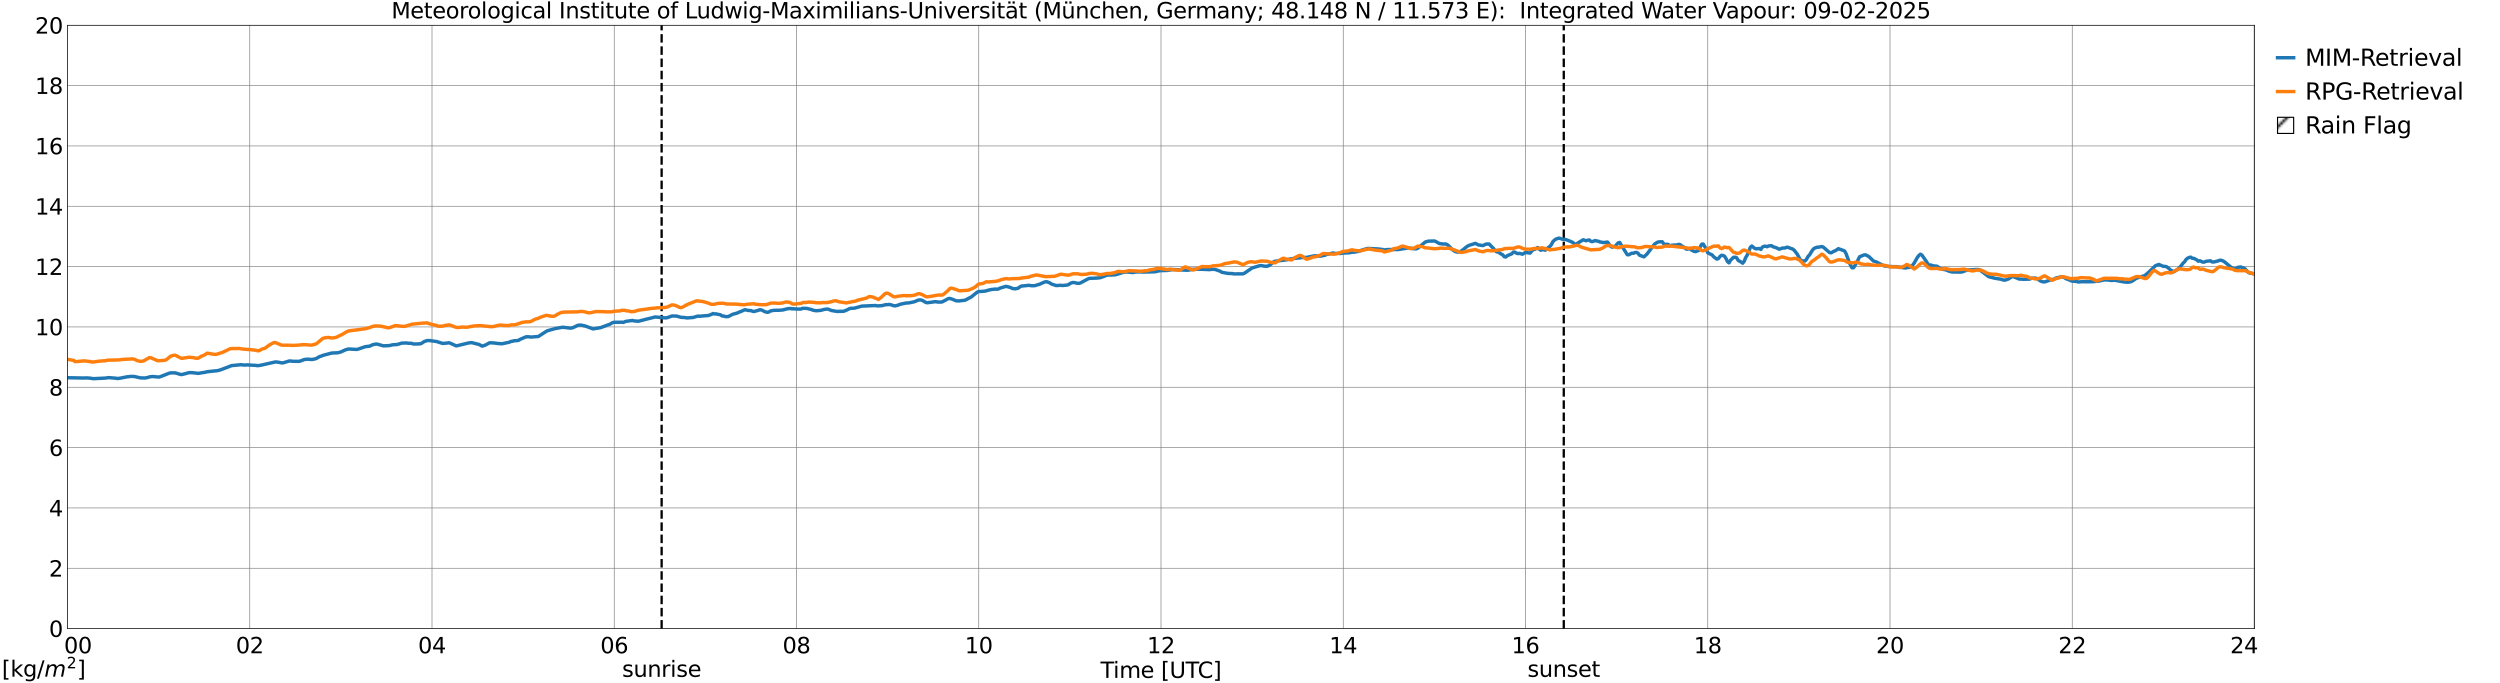 <?xml version="1.0" encoding="utf-8" standalone="no"?>
<!DOCTYPE svg PUBLIC "-//W3C//DTD SVG 1.1//EN"
  "http://www.w3.org/Graphics/SVG/1.1/DTD/svg11.dtd">
<svg xmlns:xlink="http://www.w3.org/1999/xlink" width="1085.4pt" height="296.64pt" viewBox="0 0 1085.4 296.64" xmlns="http://www.w3.org/2000/svg" version="1.1">
 <defs>
  <style type="text/css">*{stroke-linejoin: round; stroke-linecap: butt}</style>
 </defs>
 <g id="figure_1">
  <g id="patch_1">
   <path d="M 0 296.64 
L 1085.4 296.64 
L 1085.4 0 
L 0 0 
z
" style="fill: #ffffff"/>
  </g>
  <g id="axes_1">
   <g id="patch_2">
    <path d="M 29.306 272.909 
L 978.814 272.909 
L 978.814 10.976 
L 29.306 10.976 
z
" style="fill: #ffffff"/>
   </g>
   <g id="patch_3">
    <path d="M 978.814 272.909 
L 978.814 272.909 
L 978.814 10.976 
L 978.814 10.976 
z
" clip-path="url(#pa9c3414210)" style="fill: #d3d3d3; stroke: #d3d3d3; stroke-linejoin: miter"/>
   </g>
   <g id="matplotlib.axis_1">
    <g id="xtick_1">
     <g id="line2d_1">
      <path d="M 29.306 272.909 
L 29.306 10.976 
" clip-path="url(#pa9c3414210)" style="fill: none; stroke: #808080; stroke-width: 0.3; stroke-linecap: square"/>
     </g>
     <g id="line2d_2"/>
     <g id="text_1">
      <!--    00 -->
      <g transform="translate(18.733 283.627) scale(0.095 -0.095)">
       <defs>
        <path id="DejaVuSans-20" transform="scale(0.016)"/>
        <path id="DejaVuSans-30" d="M 2034 4250 
Q 1547 4250 1301 3770 
Q 1056 3291 1056 2328 
Q 1056 1369 1301 889 
Q 1547 409 2034 409 
Q 2525 409 2770 889 
Q 3016 1369 3016 2328 
Q 3016 3291 2770 3770 
Q 2525 4250 2034 4250 
z
M 2034 4750 
Q 2819 4750 3233 4129 
Q 3647 3509 3647 2328 
Q 3647 1150 3233 529 
Q 2819 -91 2034 -91 
Q 1250 -91 836 529 
Q 422 1150 422 2328 
Q 422 3509 836 4129 
Q 1250 4750 2034 4750 
z
" transform="scale(0.016)"/>
       </defs>
       <use xlink:href="#DejaVuSans-20"/>
       <use xlink:href="#DejaVuSans-20" transform="translate(31.787 0)"/>
       <use xlink:href="#DejaVuSans-20" transform="translate(63.574 0)"/>
       <use xlink:href="#DejaVuSans-30" transform="translate(95.361 0)"/>
       <use xlink:href="#DejaVuSans-30" transform="translate(158.984 0)"/>
      </g>
     </g>
    </g>
    <g id="xtick_2">
     <g id="line2d_3">
      <path d="M 108.431 272.909 
L 108.431 10.976 
" clip-path="url(#pa9c3414210)" style="fill: none; stroke: #808080; stroke-width: 0.3; stroke-linecap: square"/>
     </g>
     <g id="line2d_4"/>
     <g id="text_2">
      <!-- 02 -->
      <g transform="translate(102.387 283.627) scale(0.095 -0.095)">
       <defs>
        <path id="DejaVuSans-32" d="M 1228 531 
L 3431 531 
L 3431 0 
L 469 0 
L 469 531 
Q 828 903 1448 1529 
Q 2069 2156 2228 2338 
Q 2531 2678 2651 2914 
Q 2772 3150 2772 3378 
Q 2772 3750 2511 3984 
Q 2250 4219 1831 4219 
Q 1534 4219 1204 4116 
Q 875 4013 500 3803 
L 500 4441 
Q 881 4594 1212 4672 
Q 1544 4750 1819 4750 
Q 2544 4750 2975 4387 
Q 3406 4025 3406 3419 
Q 3406 3131 3298 2873 
Q 3191 2616 2906 2266 
Q 2828 2175 2409 1742 
Q 1991 1309 1228 531 
z
" transform="scale(0.016)"/>
       </defs>
       <use xlink:href="#DejaVuSans-30"/>
       <use xlink:href="#DejaVuSans-32" transform="translate(63.623 0)"/>
      </g>
     </g>
    </g>
    <g id="xtick_3">
     <g id="line2d_5">
      <path d="M 187.557 272.909 
L 187.557 10.976 
" clip-path="url(#pa9c3414210)" style="fill: none; stroke: #808080; stroke-width: 0.3; stroke-linecap: square"/>
     </g>
     <g id="line2d_6"/>
     <g id="text_3">
      <!-- 04 -->
      <g transform="translate(181.513 283.627) scale(0.095 -0.095)">
       <defs>
        <path id="DejaVuSans-34" d="M 2419 4116 
L 825 1625 
L 2419 1625 
L 2419 4116 
z
M 2253 4666 
L 3047 4666 
L 3047 1625 
L 3713 1625 
L 3713 1100 
L 3047 1100 
L 3047 0 
L 2419 0 
L 2419 1100 
L 313 1100 
L 313 1709 
L 2253 4666 
z
" transform="scale(0.016)"/>
       </defs>
       <use xlink:href="#DejaVuSans-30"/>
       <use xlink:href="#DejaVuSans-34" transform="translate(63.623 0)"/>
      </g>
     </g>
    </g>
    <g id="xtick_4">
     <g id="line2d_7">
      <path d="M 266.683 272.909 
L 266.683 10.976 
" clip-path="url(#pa9c3414210)" style="fill: none; stroke: #808080; stroke-width: 0.3; stroke-linecap: square"/>
     </g>
     <g id="line2d_8"/>
     <g id="text_4">
      <!-- 06 -->
      <g transform="translate(260.638 283.627) scale(0.095 -0.095)">
       <defs>
        <path id="DejaVuSans-36" d="M 2113 2584 
Q 1688 2584 1439 2293 
Q 1191 2003 1191 1497 
Q 1191 994 1439 701 
Q 1688 409 2113 409 
Q 2538 409 2786 701 
Q 3034 994 3034 1497 
Q 3034 2003 2786 2293 
Q 2538 2584 2113 2584 
z
M 3366 4563 
L 3366 3988 
Q 3128 4100 2886 4159 
Q 2644 4219 2406 4219 
Q 1781 4219 1451 3797 
Q 1122 3375 1075 2522 
Q 1259 2794 1537 2939 
Q 1816 3084 2150 3084 
Q 2853 3084 3261 2657 
Q 3669 2231 3669 1497 
Q 3669 778 3244 343 
Q 2819 -91 2113 -91 
Q 1303 -91 875 529 
Q 447 1150 447 2328 
Q 447 3434 972 4092 
Q 1497 4750 2381 4750 
Q 2619 4750 2861 4703 
Q 3103 4656 3366 4563 
z
" transform="scale(0.016)"/>
       </defs>
       <use xlink:href="#DejaVuSans-30"/>
       <use xlink:href="#DejaVuSans-36" transform="translate(63.623 0)"/>
      </g>
     </g>
    </g>
    <g id="xtick_5">
     <g id="line2d_9">
      <path d="M 345.808 272.909 
L 345.808 10.976 
" clip-path="url(#pa9c3414210)" style="fill: none; stroke: #808080; stroke-width: 0.3; stroke-linecap: square"/>
     </g>
     <g id="line2d_10"/>
     <g id="text_5">
      <!-- 08 -->
      <g transform="translate(339.764 283.627) scale(0.095 -0.095)">
       <defs>
        <path id="DejaVuSans-38" d="M 2034 2216 
Q 1584 2216 1326 1975 
Q 1069 1734 1069 1313 
Q 1069 891 1326 650 
Q 1584 409 2034 409 
Q 2484 409 2743 651 
Q 3003 894 3003 1313 
Q 3003 1734 2745 1975 
Q 2488 2216 2034 2216 
z
M 1403 2484 
Q 997 2584 770 2862 
Q 544 3141 544 3541 
Q 544 4100 942 4425 
Q 1341 4750 2034 4750 
Q 2731 4750 3128 4425 
Q 3525 4100 3525 3541 
Q 3525 3141 3298 2862 
Q 3072 2584 2669 2484 
Q 3125 2378 3379 2068 
Q 3634 1759 3634 1313 
Q 3634 634 3220 271 
Q 2806 -91 2034 -91 
Q 1263 -91 848 271 
Q 434 634 434 1313 
Q 434 1759 690 2068 
Q 947 2378 1403 2484 
z
M 1172 3481 
Q 1172 3119 1398 2916 
Q 1625 2713 2034 2713 
Q 2441 2713 2670 2916 
Q 2900 3119 2900 3481 
Q 2900 3844 2670 4047 
Q 2441 4250 2034 4250 
Q 1625 4250 1398 4047 
Q 1172 3844 1172 3481 
z
" transform="scale(0.016)"/>
       </defs>
       <use xlink:href="#DejaVuSans-30"/>
       <use xlink:href="#DejaVuSans-38" transform="translate(63.623 0)"/>
      </g>
     </g>
    </g>
    <g id="xtick_6">
     <g id="line2d_11">
      <path d="M 424.934 272.909 
L 424.934 10.976 
" clip-path="url(#pa9c3414210)" style="fill: none; stroke: #808080; stroke-width: 0.3; stroke-linecap: square"/>
     </g>
     <g id="line2d_12"/>
     <g id="text_6">
      <!-- 10 -->
      <g transform="translate(418.89 283.627) scale(0.095 -0.095)">
       <defs>
        <path id="DejaVuSans-31" d="M 794 531 
L 1825 531 
L 1825 4091 
L 703 3866 
L 703 4441 
L 1819 4666 
L 2450 4666 
L 2450 531 
L 3481 531 
L 3481 0 
L 794 0 
L 794 531 
z
" transform="scale(0.016)"/>
       </defs>
       <use xlink:href="#DejaVuSans-31"/>
       <use xlink:href="#DejaVuSans-30" transform="translate(63.623 0)"/>
      </g>
     </g>
    </g>
    <g id="xtick_7">
     <g id="line2d_13">
      <path d="M 504.06 272.909 
L 504.06 10.976 
" clip-path="url(#pa9c3414210)" style="fill: none; stroke: #808080; stroke-width: 0.3; stroke-linecap: square"/>
     </g>
     <g id="line2d_14"/>
     <g id="text_7">
      <!-- 12 -->
      <g transform="translate(498.015 283.627) scale(0.095 -0.095)">
       <use xlink:href="#DejaVuSans-31"/>
       <use xlink:href="#DejaVuSans-32" transform="translate(63.623 0)"/>
      </g>
     </g>
    </g>
    <g id="xtick_8">
     <g id="line2d_15">
      <path d="M 583.185 272.909 
L 583.185 10.976 
" clip-path="url(#pa9c3414210)" style="fill: none; stroke: #808080; stroke-width: 0.3; stroke-linecap: square"/>
     </g>
     <g id="line2d_16"/>
     <g id="text_8">
      <!-- 14 -->
      <g transform="translate(577.141 283.627) scale(0.095 -0.095)">
       <use xlink:href="#DejaVuSans-31"/>
       <use xlink:href="#DejaVuSans-34" transform="translate(63.623 0)"/>
      </g>
     </g>
    </g>
    <g id="xtick_9">
     <g id="line2d_17">
      <path d="M 662.311 272.909 
L 662.311 10.976 
" clip-path="url(#pa9c3414210)" style="fill: none; stroke: #808080; stroke-width: 0.3; stroke-linecap: square"/>
     </g>
     <g id="line2d_18"/>
     <g id="text_9">
      <!-- 16 -->
      <g transform="translate(656.267 283.627) scale(0.095 -0.095)">
       <use xlink:href="#DejaVuSans-31"/>
       <use xlink:href="#DejaVuSans-36" transform="translate(63.623 0)"/>
      </g>
     </g>
    </g>
    <g id="xtick_10">
     <g id="line2d_19">
      <path d="M 741.437 272.909 
L 741.437 10.976 
" clip-path="url(#pa9c3414210)" style="fill: none; stroke: #808080; stroke-width: 0.3; stroke-linecap: square"/>
     </g>
     <g id="line2d_20"/>
     <g id="text_10">
      <!-- 18 -->
      <g transform="translate(735.392 283.627) scale(0.095 -0.095)">
       <use xlink:href="#DejaVuSans-31"/>
       <use xlink:href="#DejaVuSans-38" transform="translate(63.623 0)"/>
      </g>
     </g>
    </g>
    <g id="xtick_11">
     <g id="line2d_21">
      <path d="M 820.562 272.909 
L 820.562 10.976 
" clip-path="url(#pa9c3414210)" style="fill: none; stroke: #808080; stroke-width: 0.3; stroke-linecap: square"/>
     </g>
     <g id="line2d_22"/>
     <g id="text_11">
      <!-- 20 -->
      <g transform="translate(814.518 283.627) scale(0.095 -0.095)">
       <use xlink:href="#DejaVuSans-32"/>
       <use xlink:href="#DejaVuSans-30" transform="translate(63.623 0)"/>
      </g>
     </g>
    </g>
    <g id="xtick_12">
     <g id="line2d_23">
      <path d="M 899.688 272.909 
L 899.688 10.976 
" clip-path="url(#pa9c3414210)" style="fill: none; stroke: #808080; stroke-width: 0.3; stroke-linecap: square"/>
     </g>
     <g id="line2d_24"/>
     <g id="text_12">
      <!-- 22 -->
      <g transform="translate(893.644 283.627) scale(0.095 -0.095)">
       <use xlink:href="#DejaVuSans-32"/>
       <use xlink:href="#DejaVuSans-32" transform="translate(63.623 0)"/>
      </g>
     </g>
    </g>
    <g id="xtick_13">
     <g id="line2d_25">
      <path d="M 978.814 272.909 
L 978.814 10.976 
" clip-path="url(#pa9c3414210)" style="fill: none; stroke: #808080; stroke-width: 0.3; stroke-linecap: square"/>
     </g>
     <g id="line2d_26"/>
     <g id="text_13">
      <!-- 24    -->
      <g transform="translate(968.241 283.627) scale(0.095 -0.095)">
       <use xlink:href="#DejaVuSans-32"/>
       <use xlink:href="#DejaVuSans-34" transform="translate(63.623 0)"/>
       <use xlink:href="#DejaVuSans-20" transform="translate(127.246 0)"/>
       <use xlink:href="#DejaVuSans-20" transform="translate(159.033 0)"/>
       <use xlink:href="#DejaVuSans-20" transform="translate(190.82 0)"/>
      </g>
     </g>
    </g>
    <g id="text_14">
     <!-- Time [UTC] -->
     <g transform="translate(477.806 294.322) scale(0.095 -0.095)">
      <defs>
       <path id="DejaVuSans-54" d="M -19 4666 
L 3928 4666 
L 3928 4134 
L 2272 4134 
L 2272 0 
L 1638 0 
L 1638 4134 
L -19 4134 
L -19 4666 
z
" transform="scale(0.016)"/>
       <path id="DejaVuSans-69" d="M 603 3500 
L 1178 3500 
L 1178 0 
L 603 0 
L 603 3500 
z
M 603 4863 
L 1178 4863 
L 1178 4134 
L 603 4134 
L 603 4863 
z
" transform="scale(0.016)"/>
       <path id="DejaVuSans-6d" d="M 3328 2828 
Q 3544 3216 3844 3400 
Q 4144 3584 4550 3584 
Q 5097 3584 5394 3201 
Q 5691 2819 5691 2113 
L 5691 0 
L 5113 0 
L 5113 2094 
Q 5113 2597 4934 2840 
Q 4756 3084 4391 3084 
Q 3944 3084 3684 2787 
Q 3425 2491 3425 1978 
L 3425 0 
L 2847 0 
L 2847 2094 
Q 2847 2600 2669 2842 
Q 2491 3084 2119 3084 
Q 1678 3084 1418 2786 
Q 1159 2488 1159 1978 
L 1159 0 
L 581 0 
L 581 3500 
L 1159 3500 
L 1159 2956 
Q 1356 3278 1631 3431 
Q 1906 3584 2284 3584 
Q 2666 3584 2933 3390 
Q 3200 3197 3328 2828 
z
" transform="scale(0.016)"/>
       <path id="DejaVuSans-65" d="M 3597 1894 
L 3597 1613 
L 953 1613 
Q 991 1019 1311 708 
Q 1631 397 2203 397 
Q 2534 397 2845 478 
Q 3156 559 3463 722 
L 3463 178 
Q 3153 47 2828 -22 
Q 2503 -91 2169 -91 
Q 1331 -91 842 396 
Q 353 884 353 1716 
Q 353 2575 817 3079 
Q 1281 3584 2069 3584 
Q 2775 3584 3186 3129 
Q 3597 2675 3597 1894 
z
M 3022 2063 
Q 3016 2534 2758 2815 
Q 2500 3097 2075 3097 
Q 1594 3097 1305 2825 
Q 1016 2553 972 2059 
L 3022 2063 
z
" transform="scale(0.016)"/>
       <path id="DejaVuSans-5b" d="M 550 4863 
L 1875 4863 
L 1875 4416 
L 1125 4416 
L 1125 -397 
L 1875 -397 
L 1875 -844 
L 550 -844 
L 550 4863 
z
" transform="scale(0.016)"/>
       <path id="DejaVuSans-55" d="M 556 4666 
L 1191 4666 
L 1191 1831 
Q 1191 1081 1462 751 
Q 1734 422 2344 422 
Q 2950 422 3222 751 
Q 3494 1081 3494 1831 
L 3494 4666 
L 4128 4666 
L 4128 1753 
Q 4128 841 3676 375 
Q 3225 -91 2344 -91 
Q 1459 -91 1007 375 
Q 556 841 556 1753 
L 556 4666 
z
" transform="scale(0.016)"/>
       <path id="DejaVuSans-43" d="M 4122 4306 
L 4122 3641 
Q 3803 3938 3442 4084 
Q 3081 4231 2675 4231 
Q 1875 4231 1450 3742 
Q 1025 3253 1025 2328 
Q 1025 1406 1450 917 
Q 1875 428 2675 428 
Q 3081 428 3442 575 
Q 3803 722 4122 1019 
L 4122 359 
Q 3791 134 3420 21 
Q 3050 -91 2638 -91 
Q 1578 -91 968 557 
Q 359 1206 359 2328 
Q 359 3453 968 4101 
Q 1578 4750 2638 4750 
Q 3056 4750 3426 4639 
Q 3797 4528 4122 4306 
z
" transform="scale(0.016)"/>
       <path id="DejaVuSans-5d" d="M 1947 4863 
L 1947 -844 
L 622 -844 
L 622 -397 
L 1369 -397 
L 1369 4416 
L 622 4416 
L 622 4863 
L 1947 4863 
z
" transform="scale(0.016)"/>
      </defs>
      <use xlink:href="#DejaVuSans-54"/>
      <use xlink:href="#DejaVuSans-69" transform="translate(57.959 0)"/>
      <use xlink:href="#DejaVuSans-6d" transform="translate(85.742 0)"/>
      <use xlink:href="#DejaVuSans-65" transform="translate(183.154 0)"/>
      <use xlink:href="#DejaVuSans-20" transform="translate(244.678 0)"/>
      <use xlink:href="#DejaVuSans-5b" transform="translate(276.465 0)"/>
      <use xlink:href="#DejaVuSans-55" transform="translate(315.479 0)"/>
      <use xlink:href="#DejaVuSans-54" transform="translate(388.672 0)"/>
      <use xlink:href="#DejaVuSans-43" transform="translate(443.881 0)"/>
      <use xlink:href="#DejaVuSans-5d" transform="translate(513.705 0)"/>
     </g>
    </g>
   </g>
   <g id="matplotlib.axis_2">
    <g id="ytick_1">
     <g id="line2d_27">
      <path d="M 29.306 272.909 
L 978.814 272.909 
" clip-path="url(#pa9c3414210)" style="fill: none; stroke: #808080; stroke-width: 0.3; stroke-linecap: square"/>
     </g>
     <g id="line2d_28"/>
     <g id="text_15">
      <!-- 0 -->
      <g transform="translate(21.261 276.518) scale(0.095 -0.095)">
       <use xlink:href="#DejaVuSans-30"/>
      </g>
     </g>
    </g>
    <g id="ytick_2">
     <g id="line2d_29">
      <path d="M 29.306 246.715 
L 978.814 246.715 
" clip-path="url(#pa9c3414210)" style="fill: none; stroke: #808080; stroke-width: 0.3; stroke-linecap: square"/>
     </g>
     <g id="line2d_30"/>
     <g id="text_16">
      <!-- 2 -->
      <g transform="translate(21.261 250.325) scale(0.095 -0.095)">
       <use xlink:href="#DejaVuSans-32"/>
      </g>
     </g>
    </g>
    <g id="ytick_3">
     <g id="line2d_31">
      <path d="M 29.306 220.522 
L 978.814 220.522 
" clip-path="url(#pa9c3414210)" style="fill: none; stroke: #808080; stroke-width: 0.3; stroke-linecap: square"/>
     </g>
     <g id="line2d_32"/>
     <g id="text_17">
      <!-- 4 -->
      <g transform="translate(21.261 224.131) scale(0.095 -0.095)">
       <use xlink:href="#DejaVuSans-34"/>
      </g>
     </g>
    </g>
    <g id="ytick_4">
     <g id="line2d_33">
      <path d="M 29.306 194.329 
L 978.814 194.329 
" clip-path="url(#pa9c3414210)" style="fill: none; stroke: #808080; stroke-width: 0.3; stroke-linecap: square"/>
     </g>
     <g id="line2d_34"/>
     <g id="text_18">
      <!-- 6 -->
      <g transform="translate(21.261 197.938) scale(0.095 -0.095)">
       <use xlink:href="#DejaVuSans-36"/>
      </g>
     </g>
    </g>
    <g id="ytick_5">
     <g id="line2d_35">
      <path d="M 29.306 168.136 
L 978.814 168.136 
" clip-path="url(#pa9c3414210)" style="fill: none; stroke: #808080; stroke-width: 0.3; stroke-linecap: square"/>
     </g>
     <g id="line2d_36"/>
     <g id="text_19">
      <!-- 8 -->
      <g transform="translate(21.261 171.745) scale(0.095 -0.095)">
       <use xlink:href="#DejaVuSans-38"/>
      </g>
     </g>
    </g>
    <g id="ytick_6">
     <g id="line2d_37">
      <path d="M 29.306 141.942 
L 978.814 141.942 
" clip-path="url(#pa9c3414210)" style="fill: none; stroke: #808080; stroke-width: 0.3; stroke-linecap: square"/>
     </g>
     <g id="line2d_38"/>
     <g id="text_20">
      <!-- 10 -->
      <g transform="translate(15.217 145.551) scale(0.095 -0.095)">
       <use xlink:href="#DejaVuSans-31"/>
       <use xlink:href="#DejaVuSans-30" transform="translate(63.623 0)"/>
      </g>
     </g>
    </g>
    <g id="ytick_7">
     <g id="line2d_39">
      <path d="M 29.306 115.749 
L 978.814 115.749 
" clip-path="url(#pa9c3414210)" style="fill: none; stroke: #808080; stroke-width: 0.3; stroke-linecap: square"/>
     </g>
     <g id="line2d_40"/>
     <g id="text_21">
      <!-- 12 -->
      <g transform="translate(15.217 119.358) scale(0.095 -0.095)">
       <use xlink:href="#DejaVuSans-31"/>
       <use xlink:href="#DejaVuSans-32" transform="translate(63.623 0)"/>
      </g>
     </g>
    </g>
    <g id="ytick_8">
     <g id="line2d_41">
      <path d="M 29.306 89.556 
L 978.814 89.556 
" clip-path="url(#pa9c3414210)" style="fill: none; stroke: #808080; stroke-width: 0.3; stroke-linecap: square"/>
     </g>
     <g id="line2d_42"/>
     <g id="text_22">
      <!-- 14 -->
      <g transform="translate(15.217 93.165) scale(0.095 -0.095)">
       <use xlink:href="#DejaVuSans-31"/>
       <use xlink:href="#DejaVuSans-34" transform="translate(63.623 0)"/>
      </g>
     </g>
    </g>
    <g id="ytick_9">
     <g id="line2d_43">
      <path d="M 29.306 63.362 
L 978.814 63.362 
" clip-path="url(#pa9c3414210)" style="fill: none; stroke: #808080; stroke-width: 0.3; stroke-linecap: square"/>
     </g>
     <g id="line2d_44"/>
     <g id="text_23">
      <!-- 16 -->
      <g transform="translate(15.217 66.972) scale(0.095 -0.095)">
       <use xlink:href="#DejaVuSans-31"/>
       <use xlink:href="#DejaVuSans-36" transform="translate(63.623 0)"/>
      </g>
     </g>
    </g>
    <g id="ytick_10">
     <g id="line2d_45">
      <path d="M 29.306 37.169 
L 978.814 37.169 
" clip-path="url(#pa9c3414210)" style="fill: none; stroke: #808080; stroke-width: 0.3; stroke-linecap: square"/>
     </g>
     <g id="line2d_46"/>
     <g id="text_24">
      <!-- 18 -->
      <g transform="translate(15.217 40.778) scale(0.095 -0.095)">
       <use xlink:href="#DejaVuSans-31"/>
       <use xlink:href="#DejaVuSans-38" transform="translate(63.623 0)"/>
      </g>
     </g>
    </g>
    <g id="ytick_11">
     <g id="line2d_47">
      <path d="M 29.306 10.976 
L 978.814 10.976 
" clip-path="url(#pa9c3414210)" style="fill: none; stroke: #808080; stroke-width: 0.3; stroke-linecap: square"/>
     </g>
     <g id="line2d_48"/>
     <g id="text_25">
      <!-- 20 -->
      <g transform="translate(15.217 14.585) scale(0.095 -0.095)">
       <use xlink:href="#DejaVuSans-32"/>
       <use xlink:href="#DejaVuSans-30" transform="translate(63.623 0)"/>
      </g>
     </g>
    </g>
   </g>
   <g id="line2d_49">
    <path d="M 287.255 272.909 
L 287.255 10.976 
" clip-path="url(#pa9c3414210)" style="fill: none; stroke-dasharray: 3.7,1.6; stroke-dashoffset: 0; stroke: #000000"/>
   </g>
   <g id="line2d_50">
    <path d="M 678.927 272.909 
L 678.927 10.976 
" clip-path="url(#pa9c3414210)" style="fill: none; stroke-dasharray: 3.7,1.6; stroke-dashoffset: 0; stroke: #000000"/>
   </g>
   <g id="line2d_51">
    <path d="M 29.306 163.993 
L 35.9 164.114 
L 37.878 164.081 
L 39.197 164.194 
L 40.515 164.41 
L 45.79 164.148 
L 47.109 163.944 
L 50.406 164.211 
L 51.065 164.352 
L 52.384 164.149 
L 55.022 163.62 
L 57 163.402 
L 58.319 163.461 
L 60.956 164.058 
L 62.934 164.11 
L 64.253 163.867 
L 64.912 163.622 
L 66.231 163.465 
L 68.869 163.704 
L 69.528 163.57 
L 73.484 162.021 
L 74.144 161.882 
L 76.122 161.893 
L 78.1 162.494 
L 78.759 162.636 
L 80.078 162.336 
L 82.056 161.791 
L 83.375 161.805 
L 84.694 161.931 
L 86.013 162.107 
L 89.309 161.579 
L 89.969 161.384 
L 94.584 160.908 
L 95.903 160.517 
L 99.86 159.017 
L 100.519 158.737 
L 104.475 158.355 
L 106.453 158.506 
L 107.113 158.408 
L 111.069 158.638 
L 111.728 158.758 
L 113.047 158.609 
L 119.641 157.123 
L 120.96 157.275 
L 122.278 157.557 
L 122.938 157.532 
L 125.575 156.729 
L 126.235 156.724 
L 126.894 156.854 
L 129.532 156.893 
L 130.191 156.808 
L 131.51 156.328 
L 132.169 156.081 
L 133.488 155.937 
L 135.466 156.078 
L 136.785 155.835 
L 137.444 155.571 
L 138.763 154.811 
L 139.422 154.632 
L 140.082 154.316 
L 144.038 153.272 
L 146.676 153.156 
L 147.994 152.795 
L 149.972 151.892 
L 151.291 151.513 
L 154.588 151.696 
L 155.247 151.658 
L 158.544 150.529 
L 160.523 150.268 
L 161.841 149.652 
L 163.16 149.372 
L 163.819 149.407 
L 166.457 150.157 
L 169.094 150.036 
L 170.413 149.704 
L 172.391 149.574 
L 173.71 149.207 
L 174.37 148.97 
L 176.348 148.904 
L 177.666 149.062 
L 178.326 149.011 
L 179.645 149.368 
L 182.282 149.294 
L 182.941 149.103 
L 184.26 148.238 
L 185.579 147.847 
L 186.898 147.881 
L 187.557 148.017 
L 189.535 148.269 
L 192.173 149.108 
L 194.151 148.937 
L 194.81 148.823 
L 195.47 148.989 
L 197.448 149.897 
L 198.107 150.18 
L 199.426 149.868 
L 203.382 148.913 
L 204.701 148.741 
L 207.998 149.556 
L 209.317 150.286 
L 210.635 149.861 
L 212.614 148.812 
L 214.592 148.918 
L 215.91 149.109 
L 217.889 149.259 
L 221.186 148.568 
L 221.845 148.217 
L 222.504 148.159 
L 223.164 147.947 
L 224.482 147.872 
L 225.142 147.759 
L 225.801 147.337 
L 228.439 146.215 
L 229.757 146.226 
L 230.417 146.349 
L 233.714 146.098 
L 237.011 143.967 
L 237.67 143.601 
L 240.967 142.664 
L 242.945 142.31 
L 244.264 142.075 
L 245.583 142.216 
L 247.561 142.462 
L 248.22 142.399 
L 248.88 142.202 
L 250.858 141.237 
L 252.176 141.123 
L 254.155 141.563 
L 257.451 142.797 
L 260.748 142.264 
L 264.045 141.025 
L 264.705 140.822 
L 266.023 140.035 
L 266.683 139.93 
L 269.98 139.891 
L 270.639 139.991 
L 271.298 139.668 
L 271.958 139.48 
L 274.595 139.135 
L 275.255 139.328 
L 277.233 139.461 
L 280.53 138.597 
L 281.849 138.282 
L 284.486 137.608 
L 288.442 137.983 
L 289.102 138.017 
L 289.761 137.901 
L 291.739 137.192 
L 293.717 137.226 
L 295.696 137.778 
L 297.014 137.839 
L 298.333 138.036 
L 300.971 137.824 
L 302.949 137.233 
L 303.608 137.303 
L 307.564 136.973 
L 308.883 136.502 
L 309.543 136.125 
L 310.202 136.314 
L 310.861 136.247 
L 311.521 136.436 
L 312.839 136.677 
L 313.499 137.2 
L 314.158 137.178 
L 314.818 137.443 
L 316.136 137.456 
L 318.114 136.439 
L 319.433 136.09 
L 320.093 135.899 
L 320.752 135.564 
L 321.411 135.359 
L 323.39 134.455 
L 324.708 134.762 
L 326.027 134.857 
L 326.686 135.13 
L 327.346 135.258 
L 329.324 134.704 
L 329.983 134.445 
L 330.643 134.6 
L 331.961 135.269 
L 332.621 135.501 
L 333.28 135.603 
L 333.94 135.379 
L 334.599 134.977 
L 335.918 134.746 
L 337.236 134.695 
L 337.896 134.726 
L 339.874 134.571 
L 341.852 134.056 
L 343.171 133.919 
L 343.83 134.099 
L 344.49 134.043 
L 345.808 134.188 
L 347.787 134.172 
L 348.446 133.84 
L 350.424 133.914 
L 352.402 134.43 
L 353.062 134.711 
L 354.38 134.913 
L 356.359 134.741 
L 357.677 134.376 
L 358.996 134.174 
L 359.655 134.248 
L 360.974 134.813 
L 363.612 135.245 
L 364.271 135.168 
L 366.249 135.162 
L 367.568 134.64 
L 368.887 133.969 
L 369.546 133.853 
L 370.865 133.808 
L 374.162 132.899 
L 380.096 132.646 
L 380.756 132.793 
L 381.415 132.811 
L 382.074 132.709 
L 382.734 132.733 
L 384.712 132.233 
L 385.371 132.294 
L 386.031 132.18 
L 386.69 132.288 
L 388.009 132.725 
L 388.668 132.792 
L 389.987 132.468 
L 390.646 132.137 
L 393.284 131.579 
L 394.603 131.504 
L 396.581 131.102 
L 397.24 130.915 
L 398.559 130.331 
L 399.218 130.204 
L 399.878 130.247 
L 400.537 130.471 
L 401.856 131.26 
L 402.515 131.453 
L 405.153 131.104 
L 405.812 130.984 
L 406.471 131.003 
L 407.131 131.143 
L 408.45 131.152 
L 409.109 131.054 
L 411.746 129.626 
L 412.406 129.573 
L 413.725 130.006 
L 415.043 130.582 
L 416.362 130.658 
L 419 130.334 
L 421.637 128.955 
L 424.275 126.841 
L 424.934 126.585 
L 427.572 126.418 
L 429.55 125.883 
L 430.209 125.726 
L 432.187 125.488 
L 432.847 125.566 
L 433.506 125.45 
L 434.165 125.08 
L 436.803 124.315 
L 438.781 124.838 
L 439.44 125.237 
L 440.759 125.39 
L 442.078 125.106 
L 442.737 124.589 
L 443.397 124.214 
L 446.694 123.881 
L 448.012 124.066 
L 449.331 124.013 
L 450.65 123.596 
L 451.309 123.418 
L 453.287 122.527 
L 453.947 122.335 
L 454.606 122.341 
L 455.925 122.903 
L 456.584 123.344 
L 458.563 123.987 
L 460.541 123.852 
L 461.2 123.958 
L 463.178 123.777 
L 463.838 123.609 
L 464.497 123.138 
L 465.156 122.827 
L 465.816 122.657 
L 466.475 122.688 
L 467.794 123.016 
L 468.453 123.022 
L 469.113 122.824 
L 471.75 121.429 
L 472.409 121.061 
L 473.069 120.835 
L 474.388 120.793 
L 476.366 120.725 
L 477.685 120.56 
L 479.003 120.089 
L 480.322 119.56 
L 480.981 119.395 
L 482.3 119.42 
L 484.278 119.297 
L 487.575 118.285 
L 488.894 118.074 
L 490.872 118.225 
L 491.532 118.324 
L 492.191 118.291 
L 492.85 118.113 
L 494.169 118.052 
L 495.488 118.08 
L 496.147 118.125 
L 501.422 118.005 
L 503.4 117.547 
L 504.06 117.49 
L 506.697 117.416 
L 509.335 117.006 
L 511.972 117.145 
L 515.269 117.328 
L 515.929 117.298 
L 517.907 116.908 
L 519.885 116.868 
L 522.522 116.945 
L 525.16 117.072 
L 525.819 116.936 
L 527.138 116.941 
L 527.797 117.06 
L 529.776 117.767 
L 530.435 118.201 
L 531.754 118.456 
L 533.073 118.702 
L 535.051 118.769 
L 535.71 118.921 
L 539.666 118.898 
L 540.326 118.583 
L 543.623 116.339 
L 546.919 115.347 
L 547.579 115.288 
L 548.898 115.555 
L 550.216 115.58 
L 550.876 115.315 
L 551.535 114.914 
L 552.854 113.799 
L 553.513 113.431 
L 558.788 112.778 
L 560.107 112.461 
L 562.085 112.174 
L 564.723 111.924 
L 565.382 111.782 
L 567.36 111.749 
L 570.657 111.046 
L 571.976 111.11 
L 573.295 111.206 
L 575.273 110.814 
L 575.932 110.478 
L 577.91 110.059 
L 578.57 109.824 
L 579.889 110.034 
L 581.207 110.019 
L 581.867 110.068 
L 583.185 109.867 
L 585.823 109.753 
L 587.142 109.476 
L 587.801 109.514 
L 589.12 109.267 
L 590.439 108.961 
L 591.098 108.622 
L 593.736 107.86 
L 598.351 108.082 
L 600.329 108.321 
L 600.989 108.54 
L 602.307 108.334 
L 605.604 108.344 
L 606.923 108.359 
L 610.879 107.728 
L 611.539 107.588 
L 612.858 107.908 
L 614.836 108.063 
L 615.495 107.798 
L 618.792 105.078 
L 620.111 104.699 
L 622.748 104.624 
L 623.408 104.883 
L 624.726 105.649 
L 625.386 105.832 
L 626.045 105.851 
L 626.705 106.003 
L 627.364 105.886 
L 628.023 106.046 
L 628.683 106.481 
L 630.661 108.461 
L 631.32 108.94 
L 631.98 109.276 
L 632.639 109.438 
L 633.298 109.419 
L 633.958 109.261 
L 635.276 108.362 
L 636.595 107.255 
L 637.255 106.805 
L 637.914 106.492 
L 640.552 105.662 
L 641.87 106.339 
L 643.848 106.626 
L 645.167 105.972 
L 646.486 105.923 
L 648.464 107.922 
L 649.123 108.827 
L 649.783 109.346 
L 650.442 109.414 
L 651.761 110.297 
L 652.42 110.628 
L 653.08 111.442 
L 653.739 111.585 
L 654.399 110.996 
L 656.377 110.194 
L 657.036 109.439 
L 657.695 109.46 
L 658.355 109.897 
L 659.014 110.111 
L 659.674 109.995 
L 660.992 110.363 
L 662.311 109.592 
L 664.289 109.89 
L 665.608 108.327 
L 666.267 108.322 
L 667.586 107.482 
L 668.246 108.17 
L 668.905 108.63 
L 669.564 108.443 
L 670.224 108.4 
L 670.883 108.63 
L 672.202 107.448 
L 672.861 107.005 
L 673.521 106.268 
L 674.18 104.954 
L 674.839 104.296 
L 675.499 103.81 
L 676.817 103.379 
L 677.477 103.534 
L 678.136 103.813 
L 678.796 103.932 
L 679.455 103.915 
L 680.774 104.353 
L 682.752 105.206 
L 683.411 105.774 
L 684.071 106.092 
L 687.368 104.099 
L 688.686 104.535 
L 689.346 104.289 
L 690.005 104.18 
L 690.664 104.772 
L 691.324 104.907 
L 692.643 104.433 
L 693.302 104.664 
L 693.961 104.721 
L 694.621 105.072 
L 695.28 105.104 
L 695.939 105.324 
L 697.918 105.094 
L 699.236 106.911 
L 699.896 107.315 
L 700.555 107.025 
L 701.215 106.942 
L 702.533 105.451 
L 703.193 105.263 
L 706.49 110.579 
L 707.149 110.628 
L 708.468 109.899 
L 709.127 109.967 
L 709.786 109.664 
L 710.446 109.581 
L 711.105 109.875 
L 711.765 110.77 
L 713.743 111.524 
L 715.062 110.285 
L 718.358 105.953 
L 719.677 105.134 
L 720.337 105 
L 721.655 104.957 
L 722.315 105.832 
L 722.974 106.14 
L 723.633 106.053 
L 724.293 106.129 
L 724.952 106.799 
L 725.612 106.503 
L 726.93 106.36 
L 727.59 106.4 
L 728.249 106.299 
L 728.909 106.064 
L 729.568 106.289 
L 730.227 106.854 
L 730.887 107.189 
L 732.205 108.193 
L 732.865 108.152 
L 733.524 107.807 
L 734.184 108.464 
L 735.502 109.139 
L 736.162 109.233 
L 737.48 108.749 
L 738.14 107.25 
L 738.799 106.034 
L 739.459 105.952 
L 740.777 108.104 
L 741.437 109.762 
L 743.415 110.745 
L 744.074 111.546 
L 745.393 112.481 
L 746.052 112.278 
L 746.712 111.381 
L 747.371 110.841 
L 748.031 110.904 
L 748.69 111.189 
L 749.349 112.2 
L 750.009 113.597 
L 750.668 114.113 
L 751.327 112.977 
L 752.646 111.689 
L 753.306 111.682 
L 753.965 111.891 
L 754.624 113.036 
L 755.943 113.782 
L 756.602 114.265 
L 757.262 113.419 
L 757.921 111.794 
L 758.581 110.747 
L 759.24 109.228 
L 759.899 107.401 
L 760.559 106.814 
L 761.878 107.868 
L 762.537 108.04 
L 763.856 107.885 
L 764.515 108.276 
L 765.174 107.232 
L 765.834 106.959 
L 766.493 106.869 
L 767.153 107.123 
L 767.812 106.788 
L 769.131 106.67 
L 769.79 107.145 
L 771.109 107.52 
L 772.428 108.185 
L 773.087 108.028 
L 773.746 107.718 
L 775.065 107.645 
L 775.725 107.348 
L 776.384 107.39 
L 777.043 107.708 
L 778.362 108.137 
L 779.021 108.705 
L 780.34 110.411 
L 781.659 112.911 
L 782.318 113.199 
L 782.978 113.332 
L 783.637 113.297 
L 784.296 112.609 
L 784.956 111.364 
L 785.615 110.689 
L 786.934 108.55 
L 787.593 107.846 
L 788.912 107.322 
L 789.572 107.314 
L 790.89 107.047 
L 791.55 107.247 
L 794.187 109.552 
L 794.847 109.786 
L 795.506 109.49 
L 796.165 109.072 
L 796.825 108.872 
L 798.143 107.961 
L 800.781 108.919 
L 801.44 109.998 
L 802.759 113.615 
L 803.419 115.166 
L 804.078 116.273 
L 804.737 116.241 
L 806.056 114.061 
L 807.375 111.461 
L 809.353 110.674 
L 810.012 110.659 
L 811.331 111.357 
L 812.65 112.584 
L 813.309 113.306 
L 814.628 113.721 
L 817.925 115.421 
L 819.903 115.677 
L 822.541 115.788 
L 823.2 115.75 
L 826.497 116.26 
L 827.156 116.355 
L 828.475 116.115 
L 829.134 116.048 
L 829.794 115.677 
L 830.453 115.015 
L 831.112 114.131 
L 832.431 111.783 
L 833.091 110.924 
L 833.75 110.367 
L 834.409 110.72 
L 836.388 113.573 
L 837.047 114.696 
L 837.706 115.081 
L 838.366 115.064 
L 839.025 115.328 
L 839.684 115.46 
L 841.003 115.583 
L 842.322 116.579 
L 842.981 116.68 
L 843.641 116.956 
L 844.959 117.209 
L 846.278 117.783 
L 847.597 118.095 
L 848.916 118.107 
L 851.553 118.132 
L 852.872 117.718 
L 853.531 117.418 
L 854.85 117.164 
L 856.169 117.151 
L 857.488 117.017 
L 858.806 116.994 
L 859.466 117.187 
L 860.785 118.109 
L 863.422 120.133 
L 866.06 120.793 
L 867.378 121.016 
L 868.697 121.224 
L 870.016 121.64 
L 870.675 121.576 
L 871.994 121.113 
L 873.313 120.202 
L 873.972 120.061 
L 875.95 120.839 
L 876.61 121.151 
L 878.588 121.25 
L 881.225 121.192 
L 881.885 120.831 
L 883.863 120.738 
L 884.522 121.057 
L 885.841 121.949 
L 886.5 122.24 
L 887.16 122.377 
L 887.819 122.371 
L 889.138 121.922 
L 890.457 121.46 
L 891.775 121.211 
L 892.435 120.77 
L 894.413 120.292 
L 895.072 120.177 
L 895.732 120.19 
L 897.051 121.038 
L 898.369 121.508 
L 899.029 121.855 
L 899.688 122.052 
L 901.666 122.228 
L 902.326 122.436 
L 903.644 122.317 
L 907.601 122.309 
L 908.919 122.288 
L 911.557 121.99 
L 913.535 121.524 
L 914.854 121.547 
L 916.832 121.768 
L 918.151 121.675 
L 922.107 122.404 
L 923.426 122.519 
L 924.085 122.535 
L 925.404 122.232 
L 926.723 121.385 
L 927.382 120.879 
L 930.02 119.971 
L 930.679 119.862 
L 931.338 119.491 
L 932.657 118.393 
L 935.954 115.255 
L 936.613 115.101 
L 937.273 114.798 
L 939.251 115.65 
L 939.91 115.644 
L 940.57 115.761 
L 941.229 116.23 
L 942.548 117.345 
L 943.867 117.967 
L 945.845 116.623 
L 947.163 115.119 
L 947.823 114.204 
L 948.482 113.621 
L 949.142 112.611 
L 949.801 112.071 
L 950.46 111.788 
L 951.12 111.639 
L 951.779 112.148 
L 952.438 112.141 
L 953.757 112.847 
L 954.417 113.401 
L 955.076 113.204 
L 956.395 113.825 
L 957.054 113.77 
L 957.714 113.458 
L 959.692 113.229 
L 960.351 113.696 
L 961.01 113.773 
L 962.989 113.289 
L 963.648 112.995 
L 964.307 112.988 
L 964.967 113.214 
L 965.626 113.572 
L 968.923 116.234 
L 970.242 116.713 
L 970.901 116.562 
L 971.561 116.06 
L 972.879 115.903 
L 973.539 116.201 
L 974.198 116.363 
L 974.857 116.837 
L 975.517 117.702 
L 976.176 118.281 
L 976.836 118.589 
L 977.495 118.631 
L 978.154 118.79 
L 978.154 118.79 
" clip-path="url(#pa9c3414210)" style="fill: none; stroke: #1f77b4; stroke-width: 1.5; stroke-linecap: square"/>
   </g>
   <g id="line2d_52">
    <path d="M 29.306 156.009 
L 31.943 156.466 
L 32.603 157.023 
L 35.9 156.738 
L 36.559 156.662 
L 39.197 156.99 
L 39.856 157.157 
L 40.515 157.166 
L 43.153 156.792 
L 45.79 156.613 
L 46.45 156.417 
L 47.768 156.348 
L 51.725 156.259 
L 53.043 156.062 
L 57.659 155.816 
L 58.319 155.978 
L 59.637 156.583 
L 60.956 156.912 
L 62.275 156.728 
L 64.912 155.231 
L 65.572 155.345 
L 68.209 156.533 
L 68.869 156.635 
L 71.506 156.425 
L 72.166 156.209 
L 73.484 155.114 
L 74.144 154.617 
L 75.462 154.231 
L 76.122 154.225 
L 78.759 155.587 
L 80.737 155.314 
L 82.056 155.095 
L 84.034 155.274 
L 84.694 155.474 
L 86.013 155.563 
L 87.331 154.709 
L 88.65 154.18 
L 89.969 153.331 
L 93.266 153.881 
L 93.925 153.833 
L 96.563 153.011 
L 99.86 151.433 
L 100.519 151.336 
L 103.816 151.294 
L 105.794 151.603 
L 108.431 151.767 
L 111.069 152.065 
L 111.728 152.265 
L 112.388 152.304 
L 113.707 151.583 
L 115.025 151.193 
L 117.003 149.76 
L 118.982 148.677 
L 119.641 148.785 
L 122.278 149.857 
L 126.235 149.893 
L 126.894 149.975 
L 129.532 149.845 
L 131.51 149.622 
L 132.829 149.664 
L 134.147 149.788 
L 135.466 149.821 
L 137.444 149.214 
L 138.763 148.077 
L 140.082 146.939 
L 141.4 146.588 
L 142.719 146.522 
L 144.038 146.759 
L 145.357 146.599 
L 146.016 146.431 
L 148.654 145.166 
L 149.972 144.335 
L 151.291 143.681 
L 158.544 142.735 
L 160.523 142.222 
L 161.841 141.696 
L 163.16 141.502 
L 165.138 141.575 
L 168.435 142.321 
L 169.094 142.263 
L 171.732 141.343 
L 174.37 141.664 
L 175.688 141.698 
L 177.007 141.326 
L 178.326 140.936 
L 178.985 140.691 
L 179.645 140.695 
L 182.282 140.399 
L 183.601 140.282 
L 185.579 140.175 
L 186.238 140.529 
L 189.535 141.325 
L 190.195 141.623 
L 192.173 141.6 
L 192.832 141.377 
L 194.81 141.06 
L 195.47 141.15 
L 198.107 142.15 
L 198.767 142.189 
L 200.745 141.997 
L 202.723 142.079 
L 204.701 141.709 
L 206.02 141.481 
L 208.657 141.37 
L 213.273 141.852 
L 214.592 141.716 
L 215.91 141.331 
L 217.229 141.122 
L 219.207 141.314 
L 221.186 141.298 
L 221.845 141.059 
L 223.164 141.025 
L 223.823 140.948 
L 225.801 140.294 
L 226.461 140.023 
L 227.779 139.816 
L 228.439 139.728 
L 229.757 139.723 
L 230.417 139.6 
L 232.395 138.55 
L 233.714 138.228 
L 234.373 137.831 
L 236.351 137.162 
L 237.011 136.923 
L 237.67 136.971 
L 238.989 137.25 
L 240.308 137.345 
L 240.967 137.114 
L 242.286 136.278 
L 243.604 135.689 
L 244.923 135.498 
L 250.858 135.388 
L 252.176 135.192 
L 253.495 135.29 
L 254.814 135.649 
L 255.473 135.818 
L 256.133 135.804 
L 258.77 135.26 
L 262.067 135.325 
L 264.045 135.418 
L 264.705 135.35 
L 265.364 135.427 
L 266.683 135.121 
L 269.32 134.969 
L 269.98 134.691 
L 271.298 134.74 
L 271.958 134.935 
L 273.277 135.072 
L 273.936 135.326 
L 275.255 135.249 
L 277.233 134.663 
L 281.849 134.035 
L 283.167 133.849 
L 283.827 133.848 
L 285.145 133.658 
L 288.442 133.532 
L 289.761 133.276 
L 291.739 132.356 
L 293.058 132.542 
L 294.377 133.115 
L 295.036 133.472 
L 295.696 133.571 
L 296.355 133.353 
L 298.333 132.223 
L 302.289 130.644 
L 302.949 130.616 
L 304.267 130.833 
L 304.927 130.865 
L 306.905 131.391 
L 308.883 132.127 
L 310.202 132.093 
L 311.521 131.739 
L 313.499 131.648 
L 314.158 131.68 
L 315.477 131.983 
L 319.433 132.031 
L 322.73 132.301 
L 323.39 132.32 
L 324.049 132.121 
L 327.346 131.88 
L 328.005 132.092 
L 330.643 132.293 
L 332.621 132.277 
L 333.94 131.862 
L 334.599 131.599 
L 336.577 131.579 
L 337.896 131.708 
L 339.874 131.52 
L 341.193 131.11 
L 342.512 131.197 
L 343.171 131.433 
L 343.83 131.865 
L 344.49 132.069 
L 345.808 131.897 
L 347.787 131.746 
L 348.446 131.37 
L 349.105 131.287 
L 349.765 131.363 
L 351.083 131.149 
L 353.062 131.237 
L 354.38 131.444 
L 356.359 131.462 
L 357.018 131.339 
L 358.996 131.386 
L 360.315 131.137 
L 362.293 130.608 
L 362.952 130.562 
L 364.271 131.025 
L 367.568 131.527 
L 368.227 131.331 
L 369.546 131.108 
L 370.206 130.891 
L 370.865 130.864 
L 371.524 130.709 
L 372.184 130.379 
L 376.14 129.424 
L 377.459 128.731 
L 378.777 128.921 
L 381.415 130.014 
L 382.734 128.962 
L 384.053 127.66 
L 384.712 127.268 
L 385.371 127.327 
L 386.031 127.592 
L 387.349 128.456 
L 388.009 128.816 
L 388.668 128.91 
L 389.987 128.59 
L 392.624 128.293 
L 393.284 128.41 
L 394.603 128.385 
L 395.921 128.343 
L 397.24 128.088 
L 398.559 127.543 
L 399.218 127.499 
L 400.537 127.962 
L 401.856 128.739 
L 402.515 128.875 
L 403.834 128.71 
L 407.131 128.123 
L 409.109 128.098 
L 409.768 127.71 
L 411.746 125.978 
L 412.406 125.253 
L 413.065 125.064 
L 415.043 125.658 
L 416.362 126.214 
L 417.022 126.226 
L 420.318 126.017 
L 422.297 125.217 
L 423.615 124.466 
L 424.275 123.794 
L 424.934 123.34 
L 426.912 123.002 
L 428.231 122.317 
L 428.89 122.428 
L 432.187 122.155 
L 433.506 121.874 
L 434.825 121.356 
L 435.484 121.265 
L 436.144 121.058 
L 436.803 120.97 
L 438.122 121.118 
L 439.44 120.987 
L 441.419 120.96 
L 442.737 120.901 
L 443.397 120.724 
L 446.694 120.317 
L 447.353 120.004 
L 449.991 119.359 
L 453.947 120.116 
L 457.903 119.956 
L 460.541 119.047 
L 463.838 119.503 
L 465.816 118.883 
L 467.794 118.865 
L 469.113 119.141 
L 469.772 119.16 
L 471.75 119.053 
L 473.069 118.691 
L 474.388 118.669 
L 475.706 118.826 
L 477.685 119.289 
L 479.003 119.067 
L 480.322 118.795 
L 480.981 118.71 
L 481.641 118.801 
L 484.278 118.295 
L 484.938 117.955 
L 485.597 117.801 
L 487.575 117.967 
L 488.235 117.935 
L 490.213 117.514 
L 495.488 117.777 
L 496.147 117.66 
L 498.125 117.497 
L 499.444 117.118 
L 500.763 116.958 
L 502.741 116.422 
L 506.697 117.004 
L 507.357 117.002 
L 508.016 116.795 
L 509.335 117.088 
L 511.972 117.372 
L 514.61 115.847 
L 517.907 117.24 
L 518.566 117.114 
L 521.863 115.703 
L 522.522 115.766 
L 525.16 115.78 
L 525.819 115.691 
L 526.479 115.446 
L 527.797 115.358 
L 529.776 115.186 
L 531.754 114.445 
L 533.073 114.245 
L 533.732 114.168 
L 534.391 113.959 
L 535.051 113.896 
L 535.71 113.695 
L 537.029 113.828 
L 539.666 114.923 
L 540.985 114.284 
L 541.644 113.933 
L 542.963 113.612 
L 544.282 113.777 
L 544.941 113.863 
L 547.579 113.296 
L 550.216 113.446 
L 551.535 113.883 
L 552.854 113.994 
L 553.513 114.124 
L 556.81 112.201 
L 557.47 112.138 
L 558.129 112.447 
L 559.448 112.59 
L 560.107 112.792 
L 560.766 112.875 
L 562.085 111.891 
L 564.063 110.907 
L 564.723 110.934 
L 565.382 111.231 
L 566.701 112.26 
L 567.36 112.566 
L 568.679 112.165 
L 569.998 111.636 
L 571.317 111.441 
L 573.295 110.752 
L 573.954 110.304 
L 574.613 110.077 
L 577.91 110.282 
L 579.229 110.362 
L 581.207 109.942 
L 582.526 109.382 
L 583.185 109.165 
L 585.164 108.962 
L 586.482 108.561 
L 587.142 108.452 
L 587.801 108.68 
L 589.12 108.804 
L 590.439 108.942 
L 593.736 108.155 
L 594.395 108.09 
L 597.032 108.583 
L 600.329 108.951 
L 600.989 109.406 
L 603.626 108.746 
L 604.286 108.591 
L 604.945 108.037 
L 606.923 107.631 
L 608.901 106.816 
L 611.539 107.557 
L 612.198 107.918 
L 614.176 107.638 
L 615.495 106.852 
L 617.473 107.057 
L 618.792 107.589 
L 620.111 107.676 
L 622.748 108.008 
L 626.045 107.707 
L 626.705 107.832 
L 628.683 107.773 
L 630.001 107.988 
L 633.958 109.473 
L 634.617 109.586 
L 636.595 109.248 
L 637.255 108.953 
L 638.573 108.715 
L 640.552 108.322 
L 641.87 108.912 
L 643.848 109.339 
L 644.508 109.016 
L 645.827 108.717 
L 647.145 108.867 
L 647.805 108.898 
L 650.442 108.577 
L 652.42 108.292 
L 653.08 107.972 
L 654.399 107.845 
L 657.036 107.827 
L 658.355 107.417 
L 659.014 107.208 
L 659.674 107.239 
L 660.333 107.458 
L 660.992 107.851 
L 662.311 108.205 
L 664.949 108.164 
L 665.608 107.922 
L 666.927 107.857 
L 667.586 107.882 
L 669.564 107.594 
L 670.224 107.805 
L 670.883 107.887 
L 672.861 108.521 
L 673.521 108.362 
L 674.839 108.259 
L 677.477 107.819 
L 678.796 107.39 
L 679.455 107.224 
L 681.433 107.194 
L 683.411 106.784 
L 684.071 106.565 
L 684.73 106.503 
L 685.389 106.651 
L 686.708 107.347 
L 690.664 108.471 
L 694.621 108.232 
L 695.939 107.607 
L 697.258 106.701 
L 697.918 106.602 
L 699.236 106.604 
L 700.555 107.152 
L 702.533 107.531 
L 703.193 107.449 
L 703.852 107.113 
L 705.83 106.877 
L 709.786 107.188 
L 711.105 107.624 
L 712.424 107.51 
L 713.743 107.159 
L 714.402 106.98 
L 715.721 107.085 
L 718.358 107.223 
L 719.018 107.406 
L 719.677 107.469 
L 720.337 107.354 
L 721.655 107.291 
L 722.974 106.833 
L 724.293 106.907 
L 724.952 106.791 
L 732.205 107.587 
L 732.865 107.812 
L 733.524 107.881 
L 735.502 107.469 
L 736.162 107.655 
L 736.821 107.615 
L 737.48 107.696 
L 738.799 108.784 
L 739.459 108.889 
L 740.777 108.433 
L 741.437 107.955 
L 744.074 106.86 
L 745.393 106.873 
L 746.052 106.75 
L 746.712 107.572 
L 747.371 107.938 
L 748.031 107.689 
L 748.69 107.252 
L 750.009 107.572 
L 750.668 107.443 
L 751.327 108.099 
L 751.987 108.934 
L 752.646 109.538 
L 753.306 109.624 
L 753.965 110.063 
L 755.284 109.842 
L 756.602 108.742 
L 757.262 108.541 
L 759.24 109.325 
L 759.899 109.977 
L 760.559 110.3 
L 761.878 110.289 
L 762.537 110.496 
L 763.856 111.155 
L 764.515 111.23 
L 765.174 111.496 
L 766.493 111.475 
L 767.153 111.207 
L 767.812 111.098 
L 769.131 111.678 
L 770.449 112.303 
L 771.109 112.374 
L 773.746 111.524 
L 776.384 112.263 
L 777.043 112.419 
L 777.703 112.434 
L 779.021 112.174 
L 779.681 112.258 
L 781 112.692 
L 782.318 113.926 
L 782.978 114.736 
L 783.637 115.202 
L 784.296 115.395 
L 784.956 115.244 
L 785.615 114.794 
L 786.275 113.864 
L 786.934 113.273 
L 787.593 112.944 
L 788.912 111.862 
L 789.572 111.493 
L 790.89 110.362 
L 791.55 110.606 
L 792.868 111.963 
L 794.187 113.532 
L 794.847 113.775 
L 795.506 113.724 
L 796.825 113.286 
L 797.484 112.983 
L 798.143 112.822 
L 798.803 112.811 
L 800.781 113.042 
L 802.1 113.86 
L 804.078 114.125 
L 806.056 113.865 
L 806.715 113.947 
L 808.034 114.626 
L 808.694 114.643 
L 809.353 114.825 
L 810.012 114.869 
L 810.672 114.746 
L 811.331 114.744 
L 812.65 115.034 
L 814.628 115.207 
L 815.947 115.176 
L 817.925 115.143 
L 820.562 115.841 
L 823.859 115.891 
L 824.519 116.112 
L 825.178 116.141 
L 826.497 115.647 
L 827.156 115.309 
L 827.816 114.829 
L 828.475 115.05 
L 831.112 116.775 
L 832.431 115.805 
L 833.75 114.521 
L 834.409 114.119 
L 835.069 114.231 
L 835.728 114.731 
L 837.047 116.052 
L 837.706 116.448 
L 838.366 116.601 
L 841.003 116.543 
L 841.663 116.639 
L 842.322 116.866 
L 844.959 116.637 
L 846.278 116.944 
L 846.938 117.08 
L 850.235 117.054 
L 852.872 116.851 
L 854.85 117.403 
L 855.51 117.445 
L 856.169 117.639 
L 858.147 117.294 
L 860.125 117.283 
L 861.444 117.891 
L 862.763 118.628 
L 864.082 118.947 
L 865.4 119.059 
L 866.719 119.076 
L 870.016 119.831 
L 870.675 119.882 
L 873.313 119.626 
L 875.95 119.71 
L 876.61 119.693 
L 877.269 119.472 
L 878.588 119.788 
L 879.907 120.002 
L 880.566 120.281 
L 881.225 120.686 
L 882.544 120.823 
L 883.863 121.136 
L 885.182 120.898 
L 885.841 120.72 
L 887.16 119.94 
L 887.819 119.775 
L 889.797 120.976 
L 891.116 121.675 
L 892.435 121.004 
L 893.754 120.688 
L 895.072 120.155 
L 895.732 120.149 
L 897.051 120.456 
L 899.029 120.981 
L 902.326 120.798 
L 902.985 120.604 
L 903.644 120.541 
L 906.282 120.686 
L 906.941 120.628 
L 908.26 120.972 
L 910.238 121.974 
L 913.535 120.815 
L 915.513 120.85 
L 916.832 120.784 
L 917.491 120.851 
L 918.81 120.819 
L 920.788 121.073 
L 921.448 120.974 
L 922.107 121.188 
L 924.085 121.277 
L 924.745 121.238 
L 927.382 120.112 
L 928.041 120.057 
L 928.701 120.136 
L 931.338 120.948 
L 931.998 120.865 
L 932.657 120.225 
L 934.635 117.789 
L 935.295 117.397 
L 935.954 117.732 
L 937.273 118.662 
L 937.932 118.988 
L 938.592 119.084 
L 939.91 118.526 
L 941.229 118.296 
L 942.548 118.501 
L 943.207 118.267 
L 945.845 116.768 
L 946.504 116.726 
L 949.142 117.087 
L 950.46 117.026 
L 951.12 116.782 
L 951.779 116.062 
L 952.438 115.937 
L 953.098 116.267 
L 953.757 116.211 
L 954.417 116.336 
L 955.076 116.883 
L 955.735 116.93 
L 956.395 116.766 
L 957.714 117.33 
L 960.351 117.993 
L 961.01 117.82 
L 962.329 116.795 
L 962.989 116.168 
L 963.648 115.828 
L 964.307 115.855 
L 965.626 116.244 
L 966.945 116.459 
L 968.923 116.761 
L 969.582 116.957 
L 970.242 117.343 
L 971.561 117.529 
L 974.857 117.501 
L 976.176 118.073 
L 976.836 118.454 
L 978.154 118.827 
L 978.154 118.827 
" clip-path="url(#pa9c3414210)" style="fill: none; stroke: #ff7f0e; stroke-width: 1.5; stroke-linecap: square"/>
   </g>
   <g id="patch_4">
    <path d="M 29.306 272.909 
L 29.306 10.976 
" style="fill: none; stroke: #000000; stroke-width: 0.3; stroke-linejoin: miter; stroke-linecap: square"/>
   </g>
   <g id="patch_5">
    <path d="M 978.814 272.909 
L 978.814 10.976 
" style="fill: none; stroke: #000000; stroke-width: 0.3; stroke-linejoin: miter; stroke-linecap: square"/>
   </g>
   <g id="patch_6">
    <path d="M 29.306 272.909 
L 978.814 272.909 
" style="fill: none; stroke: #000000; stroke-width: 0.3; stroke-linejoin: miter; stroke-linecap: square"/>
   </g>
   <g id="patch_7">
    <path d="M 29.306 10.976 
L 978.814 10.976 
" style="fill: none; stroke: #000000; stroke-width: 0.3; stroke-linejoin: miter; stroke-linecap: square"/>
   </g>
   <g id="text_26">
    <!-- sunrise -->
    <g transform="translate(270.091 293.863) scale(0.095 -0.095)">
     <defs>
      <path id="DejaVuSans-73" d="M 2834 3397 
L 2834 2853 
Q 2591 2978 2328 3040 
Q 2066 3103 1784 3103 
Q 1356 3103 1142 2972 
Q 928 2841 928 2578 
Q 928 2378 1081 2264 
Q 1234 2150 1697 2047 
L 1894 2003 
Q 2506 1872 2764 1633 
Q 3022 1394 3022 966 
Q 3022 478 2636 193 
Q 2250 -91 1575 -91 
Q 1294 -91 989 -36 
Q 684 19 347 128 
L 347 722 
Q 666 556 975 473 
Q 1284 391 1588 391 
Q 1994 391 2212 530 
Q 2431 669 2431 922 
Q 2431 1156 2273 1281 
Q 2116 1406 1581 1522 
L 1381 1569 
Q 847 1681 609 1914 
Q 372 2147 372 2553 
Q 372 3047 722 3315 
Q 1072 3584 1716 3584 
Q 2034 3584 2315 3537 
Q 2597 3491 2834 3397 
z
" transform="scale(0.016)"/>
      <path id="DejaVuSans-75" d="M 544 1381 
L 544 3500 
L 1119 3500 
L 1119 1403 
Q 1119 906 1312 657 
Q 1506 409 1894 409 
Q 2359 409 2629 706 
Q 2900 1003 2900 1516 
L 2900 3500 
L 3475 3500 
L 3475 0 
L 2900 0 
L 2900 538 
Q 2691 219 2414 64 
Q 2138 -91 1772 -91 
Q 1169 -91 856 284 
Q 544 659 544 1381 
z
M 1991 3584 
L 1991 3584 
z
" transform="scale(0.016)"/>
      <path id="DejaVuSans-6e" d="M 3513 2113 
L 3513 0 
L 2938 0 
L 2938 2094 
Q 2938 2591 2744 2837 
Q 2550 3084 2163 3084 
Q 1697 3084 1428 2787 
Q 1159 2491 1159 1978 
L 1159 0 
L 581 0 
L 581 3500 
L 1159 3500 
L 1159 2956 
Q 1366 3272 1645 3428 
Q 1925 3584 2291 3584 
Q 2894 3584 3203 3211 
Q 3513 2838 3513 2113 
z
" transform="scale(0.016)"/>
      <path id="DejaVuSans-72" d="M 2631 2963 
Q 2534 3019 2420 3045 
Q 2306 3072 2169 3072 
Q 1681 3072 1420 2755 
Q 1159 2438 1159 1844 
L 1159 0 
L 581 0 
L 581 3500 
L 1159 3500 
L 1159 2956 
Q 1341 3275 1631 3429 
Q 1922 3584 2338 3584 
Q 2397 3584 2469 3576 
Q 2541 3569 2628 3553 
L 2631 2963 
z
" transform="scale(0.016)"/>
     </defs>
     <use xlink:href="#DejaVuSans-73"/>
     <use xlink:href="#DejaVuSans-75" transform="translate(52.1 0)"/>
     <use xlink:href="#DejaVuSans-6e" transform="translate(115.479 0)"/>
     <use xlink:href="#DejaVuSans-72" transform="translate(178.857 0)"/>
     <use xlink:href="#DejaVuSans-69" transform="translate(219.971 0)"/>
     <use xlink:href="#DejaVuSans-73" transform="translate(247.754 0)"/>
     <use xlink:href="#DejaVuSans-65" transform="translate(299.854 0)"/>
    </g>
   </g>
   <g id="text_27">
    <!-- sunset -->
    <g transform="translate(663.173 293.863) scale(0.095 -0.095)">
     <defs>
      <path id="DejaVuSans-74" d="M 1172 4494 
L 1172 3500 
L 2356 3500 
L 2356 3053 
L 1172 3053 
L 1172 1153 
Q 1172 725 1289 603 
Q 1406 481 1766 481 
L 2356 481 
L 2356 0 
L 1766 0 
Q 1100 0 847 248 
Q 594 497 594 1153 
L 594 3053 
L 172 3053 
L 172 3500 
L 594 3500 
L 594 4494 
L 1172 4494 
z
" transform="scale(0.016)"/>
     </defs>
     <use xlink:href="#DejaVuSans-73"/>
     <use xlink:href="#DejaVuSans-75" transform="translate(52.1 0)"/>
     <use xlink:href="#DejaVuSans-6e" transform="translate(115.479 0)"/>
     <use xlink:href="#DejaVuSans-73" transform="translate(178.857 0)"/>
     <use xlink:href="#DejaVuSans-65" transform="translate(230.957 0)"/>
     <use xlink:href="#DejaVuSans-74" transform="translate(292.48 0)"/>
    </g>
   </g>
   <g id="text_28">
    <!-- [kg/$m^2$] -->
    <g transform="translate(0.821 293.863) scale(0.095 -0.095)">
     <defs>
      <path id="DejaVuSans-6b" d="M 581 4863 
L 1159 4863 
L 1159 1991 
L 2875 3500 
L 3609 3500 
L 1753 1863 
L 3688 0 
L 2938 0 
L 1159 1709 
L 1159 0 
L 581 0 
L 581 4863 
z
" transform="scale(0.016)"/>
      <path id="DejaVuSans-67" d="M 2906 1791 
Q 2906 2416 2648 2759 
Q 2391 3103 1925 3103 
Q 1463 3103 1205 2759 
Q 947 2416 947 1791 
Q 947 1169 1205 825 
Q 1463 481 1925 481 
Q 2391 481 2648 825 
Q 2906 1169 2906 1791 
z
M 3481 434 
Q 3481 -459 3084 -895 
Q 2688 -1331 1869 -1331 
Q 1566 -1331 1297 -1286 
Q 1028 -1241 775 -1147 
L 775 -588 
Q 1028 -725 1275 -790 
Q 1522 -856 1778 -856 
Q 2344 -856 2625 -561 
Q 2906 -266 2906 331 
L 2906 616 
Q 2728 306 2450 153 
Q 2172 0 1784 0 
Q 1141 0 747 490 
Q 353 981 353 1791 
Q 353 2603 747 3093 
Q 1141 3584 1784 3584 
Q 2172 3584 2450 3431 
Q 2728 3278 2906 2969 
L 2906 3500 
L 3481 3500 
L 3481 434 
z
" transform="scale(0.016)"/>
      <path id="DejaVuSans-2f" d="M 1625 4666 
L 2156 4666 
L 531 -594 
L 0 -594 
L 1625 4666 
z
" transform="scale(0.016)"/>
      <path id="DejaVuSans-Oblique-6d" d="M 5747 2113 
L 5338 0 
L 4763 0 
L 5166 2094 
Q 5191 2228 5203 2325 
Q 5216 2422 5216 2491 
Q 5216 2772 5059 2928 
Q 4903 3084 4622 3084 
Q 4203 3084 3875 2770 
Q 3547 2456 3450 1953 
L 3066 0 
L 2491 0 
L 2900 2094 
Q 2925 2209 2937 2307 
Q 2950 2406 2950 2484 
Q 2950 2769 2794 2926 
Q 2638 3084 2363 3084 
Q 1938 3084 1609 2770 
Q 1281 2456 1184 1953 
L 800 0 
L 225 0 
L 909 3500 
L 1484 3500 
L 1375 2956 
Q 1609 3263 1923 3423 
Q 2238 3584 2597 3584 
Q 2978 3584 3223 3384 
Q 3469 3184 3519 2828 
Q 3781 3197 4126 3390 
Q 4472 3584 4856 3584 
Q 5306 3584 5551 3325 
Q 5797 3066 5797 2591 
Q 5797 2488 5784 2364 
Q 5772 2241 5747 2113 
z
" transform="scale(0.016)"/>
     </defs>
     <use xlink:href="#DejaVuSans-5b" transform="translate(0 0.766)"/>
     <use xlink:href="#DejaVuSans-6b" transform="translate(39.014 0.766)"/>
     <use xlink:href="#DejaVuSans-67" transform="translate(96.924 0.766)"/>
     <use xlink:href="#DejaVuSans-2f" transform="translate(160.4 0.766)"/>
     <use xlink:href="#DejaVuSans-Oblique-6d" transform="translate(194.092 0.766)"/>
     <use xlink:href="#DejaVuSans-32" transform="translate(296.154 39.047) scale(0.7)"/>
     <use xlink:href="#DejaVuSans-5d" transform="translate(343.424 0.766)"/>
    </g>
   </g>
   <g id="text_29">
    <!-- Meteorological Institute of Ludwig-Maximilians-Universität (München, Germany; 48.148 N / 11.573 E):  Integrated Water Vapour: 09-02-2025 -->
    <g transform="translate(169.928 7.976) scale(0.095 -0.095)">
     <defs>
      <path id="DejaVuSans-4d" d="M 628 4666 
L 1569 4666 
L 2759 1491 
L 3956 4666 
L 4897 4666 
L 4897 0 
L 4281 0 
L 4281 4097 
L 3078 897 
L 2444 897 
L 1241 4097 
L 1241 0 
L 628 0 
L 628 4666 
z
" transform="scale(0.016)"/>
      <path id="DejaVuSans-6f" d="M 1959 3097 
Q 1497 3097 1228 2736 
Q 959 2375 959 1747 
Q 959 1119 1226 758 
Q 1494 397 1959 397 
Q 2419 397 2687 759 
Q 2956 1122 2956 1747 
Q 2956 2369 2687 2733 
Q 2419 3097 1959 3097 
z
M 1959 3584 
Q 2709 3584 3137 3096 
Q 3566 2609 3566 1747 
Q 3566 888 3137 398 
Q 2709 -91 1959 -91 
Q 1206 -91 779 398 
Q 353 888 353 1747 
Q 353 2609 779 3096 
Q 1206 3584 1959 3584 
z
" transform="scale(0.016)"/>
      <path id="DejaVuSans-6c" d="M 603 4863 
L 1178 4863 
L 1178 0 
L 603 0 
L 603 4863 
z
" transform="scale(0.016)"/>
      <path id="DejaVuSans-63" d="M 3122 3366 
L 3122 2828 
Q 2878 2963 2633 3030 
Q 2388 3097 2138 3097 
Q 1578 3097 1268 2742 
Q 959 2388 959 1747 
Q 959 1106 1268 751 
Q 1578 397 2138 397 
Q 2388 397 2633 464 
Q 2878 531 3122 666 
L 3122 134 
Q 2881 22 2623 -34 
Q 2366 -91 2075 -91 
Q 1284 -91 818 406 
Q 353 903 353 1747 
Q 353 2603 823 3093 
Q 1294 3584 2113 3584 
Q 2378 3584 2631 3529 
Q 2884 3475 3122 3366 
z
" transform="scale(0.016)"/>
      <path id="DejaVuSans-61" d="M 2194 1759 
Q 1497 1759 1228 1600 
Q 959 1441 959 1056 
Q 959 750 1161 570 
Q 1363 391 1709 391 
Q 2188 391 2477 730 
Q 2766 1069 2766 1631 
L 2766 1759 
L 2194 1759 
z
M 3341 1997 
L 3341 0 
L 2766 0 
L 2766 531 
Q 2569 213 2275 61 
Q 1981 -91 1556 -91 
Q 1019 -91 701 211 
Q 384 513 384 1019 
Q 384 1609 779 1909 
Q 1175 2209 1959 2209 
L 2766 2209 
L 2766 2266 
Q 2766 2663 2505 2880 
Q 2244 3097 1772 3097 
Q 1472 3097 1187 3025 
Q 903 2953 641 2809 
L 641 3341 
Q 956 3463 1253 3523 
Q 1550 3584 1831 3584 
Q 2591 3584 2966 3190 
Q 3341 2797 3341 1997 
z
" transform="scale(0.016)"/>
      <path id="DejaVuSans-49" d="M 628 4666 
L 1259 4666 
L 1259 0 
L 628 0 
L 628 4666 
z
" transform="scale(0.016)"/>
      <path id="DejaVuSans-66" d="M 2375 4863 
L 2375 4384 
L 1825 4384 
Q 1516 4384 1395 4259 
Q 1275 4134 1275 3809 
L 1275 3500 
L 2222 3500 
L 2222 3053 
L 1275 3053 
L 1275 0 
L 697 0 
L 697 3053 
L 147 3053 
L 147 3500 
L 697 3500 
L 697 3744 
Q 697 4328 969 4595 
Q 1241 4863 1831 4863 
L 2375 4863 
z
" transform="scale(0.016)"/>
      <path id="DejaVuSans-4c" d="M 628 4666 
L 1259 4666 
L 1259 531 
L 3531 531 
L 3531 0 
L 628 0 
L 628 4666 
z
" transform="scale(0.016)"/>
      <path id="DejaVuSans-64" d="M 2906 2969 
L 2906 4863 
L 3481 4863 
L 3481 0 
L 2906 0 
L 2906 525 
Q 2725 213 2448 61 
Q 2172 -91 1784 -91 
Q 1150 -91 751 415 
Q 353 922 353 1747 
Q 353 2572 751 3078 
Q 1150 3584 1784 3584 
Q 2172 3584 2448 3432 
Q 2725 3281 2906 2969 
z
M 947 1747 
Q 947 1113 1208 752 
Q 1469 391 1925 391 
Q 2381 391 2643 752 
Q 2906 1113 2906 1747 
Q 2906 2381 2643 2742 
Q 2381 3103 1925 3103 
Q 1469 3103 1208 2742 
Q 947 2381 947 1747 
z
" transform="scale(0.016)"/>
      <path id="DejaVuSans-77" d="M 269 3500 
L 844 3500 
L 1563 769 
L 2278 3500 
L 2956 3500 
L 3675 769 
L 4391 3500 
L 4966 3500 
L 4050 0 
L 3372 0 
L 2619 2869 
L 1863 0 
L 1184 0 
L 269 3500 
z
" transform="scale(0.016)"/>
      <path id="DejaVuSans-2d" d="M 313 2009 
L 1997 2009 
L 1997 1497 
L 313 1497 
L 313 2009 
z
" transform="scale(0.016)"/>
      <path id="DejaVuSans-78" d="M 3513 3500 
L 2247 1797 
L 3578 0 
L 2900 0 
L 1881 1375 
L 863 0 
L 184 0 
L 1544 1831 
L 300 3500 
L 978 3500 
L 1906 2253 
L 2834 3500 
L 3513 3500 
z
" transform="scale(0.016)"/>
      <path id="DejaVuSans-76" d="M 191 3500 
L 800 3500 
L 1894 563 
L 2988 3500 
L 3597 3500 
L 2284 0 
L 1503 0 
L 191 3500 
z
" transform="scale(0.016)"/>
      <path id="DejaVuSans-e4" d="M 2194 1759 
Q 1497 1759 1228 1600 
Q 959 1441 959 1056 
Q 959 750 1161 570 
Q 1363 391 1709 391 
Q 2188 391 2477 730 
Q 2766 1069 2766 1631 
L 2766 1759 
L 2194 1759 
z
M 3341 1997 
L 3341 0 
L 2766 0 
L 2766 531 
Q 2569 213 2275 61 
Q 1981 -91 1556 -91 
Q 1019 -91 701 211 
Q 384 513 384 1019 
Q 384 1609 779 1909 
Q 1175 2209 1959 2209 
L 2766 2209 
L 2766 2266 
Q 2766 2663 2505 2880 
Q 2244 3097 1772 3097 
Q 1472 3097 1187 3025 
Q 903 2953 641 2809 
L 641 3341 
Q 956 3463 1253 3523 
Q 1550 3584 1831 3584 
Q 2591 3584 2966 3190 
Q 3341 2797 3341 1997 
z
M 2150 4850 
L 2784 4850 
L 2784 4219 
L 2150 4219 
L 2150 4850 
z
M 928 4850 
L 1562 4850 
L 1562 4219 
L 928 4219 
L 928 4850 
z
" transform="scale(0.016)"/>
      <path id="DejaVuSans-28" d="M 1984 4856 
Q 1566 4138 1362 3434 
Q 1159 2731 1159 2009 
Q 1159 1288 1364 580 
Q 1569 -128 1984 -844 
L 1484 -844 
Q 1016 -109 783 600 
Q 550 1309 550 2009 
Q 550 2706 781 3412 
Q 1013 4119 1484 4856 
L 1984 4856 
z
" transform="scale(0.016)"/>
      <path id="DejaVuSans-fc" d="M 544 1381 
L 544 3500 
L 1119 3500 
L 1119 1403 
Q 1119 906 1312 657 
Q 1506 409 1894 409 
Q 2359 409 2629 706 
Q 2900 1003 2900 1516 
L 2900 3500 
L 3475 3500 
L 3475 0 
L 2900 0 
L 2900 538 
Q 2691 219 2414 64 
Q 2138 -91 1772 -91 
Q 1169 -91 856 284 
Q 544 659 544 1381 
z
M 1991 3584 
L 1991 3584 
z
M 2278 4850 
L 2912 4850 
L 2912 4219 
L 2278 4219 
L 2278 4850 
z
M 1056 4850 
L 1690 4850 
L 1690 4219 
L 1056 4219 
L 1056 4850 
z
" transform="scale(0.016)"/>
      <path id="DejaVuSans-68" d="M 3513 2113 
L 3513 0 
L 2938 0 
L 2938 2094 
Q 2938 2591 2744 2837 
Q 2550 3084 2163 3084 
Q 1697 3084 1428 2787 
Q 1159 2491 1159 1978 
L 1159 0 
L 581 0 
L 581 4863 
L 1159 4863 
L 1159 2956 
Q 1366 3272 1645 3428 
Q 1925 3584 2291 3584 
Q 2894 3584 3203 3211 
Q 3513 2838 3513 2113 
z
" transform="scale(0.016)"/>
      <path id="DejaVuSans-2c" d="M 750 794 
L 1409 794 
L 1409 256 
L 897 -744 
L 494 -744 
L 750 256 
L 750 794 
z
" transform="scale(0.016)"/>
      <path id="DejaVuSans-47" d="M 3809 666 
L 3809 1919 
L 2778 1919 
L 2778 2438 
L 4434 2438 
L 4434 434 
Q 4069 175 3628 42 
Q 3188 -91 2688 -91 
Q 1594 -91 976 548 
Q 359 1188 359 2328 
Q 359 3472 976 4111 
Q 1594 4750 2688 4750 
Q 3144 4750 3555 4637 
Q 3966 4525 4313 4306 
L 4313 3634 
Q 3963 3931 3569 4081 
Q 3175 4231 2741 4231 
Q 1884 4231 1454 3753 
Q 1025 3275 1025 2328 
Q 1025 1384 1454 906 
Q 1884 428 2741 428 
Q 3075 428 3337 486 
Q 3600 544 3809 666 
z
" transform="scale(0.016)"/>
      <path id="DejaVuSans-79" d="M 2059 -325 
Q 1816 -950 1584 -1140 
Q 1353 -1331 966 -1331 
L 506 -1331 
L 506 -850 
L 844 -850 
Q 1081 -850 1212 -737 
Q 1344 -625 1503 -206 
L 1606 56 
L 191 3500 
L 800 3500 
L 1894 763 
L 2988 3500 
L 3597 3500 
L 2059 -325 
z
" transform="scale(0.016)"/>
      <path id="DejaVuSans-3b" d="M 750 3309 
L 1409 3309 
L 1409 2516 
L 750 2516 
L 750 3309 
z
M 750 794 
L 1409 794 
L 1409 256 
L 897 -744 
L 494 -744 
L 750 256 
L 750 794 
z
" transform="scale(0.016)"/>
      <path id="DejaVuSans-2e" d="M 684 794 
L 1344 794 
L 1344 0 
L 684 0 
L 684 794 
z
" transform="scale(0.016)"/>
      <path id="DejaVuSans-4e" d="M 628 4666 
L 1478 4666 
L 3547 763 
L 3547 4666 
L 4159 4666 
L 4159 0 
L 3309 0 
L 1241 3903 
L 1241 0 
L 628 0 
L 628 4666 
z
" transform="scale(0.016)"/>
      <path id="DejaVuSans-35" d="M 691 4666 
L 3169 4666 
L 3169 4134 
L 1269 4134 
L 1269 2991 
Q 1406 3038 1543 3061 
Q 1681 3084 1819 3084 
Q 2600 3084 3056 2656 
Q 3513 2228 3513 1497 
Q 3513 744 3044 326 
Q 2575 -91 1722 -91 
Q 1428 -91 1123 -41 
Q 819 9 494 109 
L 494 744 
Q 775 591 1075 516 
Q 1375 441 1709 441 
Q 2250 441 2565 725 
Q 2881 1009 2881 1497 
Q 2881 1984 2565 2268 
Q 2250 2553 1709 2553 
Q 1456 2553 1204 2497 
Q 953 2441 691 2322 
L 691 4666 
z
" transform="scale(0.016)"/>
      <path id="DejaVuSans-37" d="M 525 4666 
L 3525 4666 
L 3525 4397 
L 1831 0 
L 1172 0 
L 2766 4134 
L 525 4134 
L 525 4666 
z
" transform="scale(0.016)"/>
      <path id="DejaVuSans-33" d="M 2597 2516 
Q 3050 2419 3304 2112 
Q 3559 1806 3559 1356 
Q 3559 666 3084 287 
Q 2609 -91 1734 -91 
Q 1441 -91 1130 -33 
Q 819 25 488 141 
L 488 750 
Q 750 597 1062 519 
Q 1375 441 1716 441 
Q 2309 441 2620 675 
Q 2931 909 2931 1356 
Q 2931 1769 2642 2001 
Q 2353 2234 1838 2234 
L 1294 2234 
L 1294 2753 
L 1863 2753 
Q 2328 2753 2575 2939 
Q 2822 3125 2822 3475 
Q 2822 3834 2567 4026 
Q 2313 4219 1838 4219 
Q 1578 4219 1281 4162 
Q 984 4106 628 3988 
L 628 4550 
Q 988 4650 1302 4700 
Q 1616 4750 1894 4750 
Q 2613 4750 3031 4423 
Q 3450 4097 3450 3541 
Q 3450 3153 3228 2886 
Q 3006 2619 2597 2516 
z
" transform="scale(0.016)"/>
      <path id="DejaVuSans-45" d="M 628 4666 
L 3578 4666 
L 3578 4134 
L 1259 4134 
L 1259 2753 
L 3481 2753 
L 3481 2222 
L 1259 2222 
L 1259 531 
L 3634 531 
L 3634 0 
L 628 0 
L 628 4666 
z
" transform="scale(0.016)"/>
      <path id="DejaVuSans-29" d="M 513 4856 
L 1013 4856 
Q 1481 4119 1714 3412 
Q 1947 2706 1947 2009 
Q 1947 1309 1714 600 
Q 1481 -109 1013 -844 
L 513 -844 
Q 928 -128 1133 580 
Q 1338 1288 1338 2009 
Q 1338 2731 1133 3434 
Q 928 4138 513 4856 
z
" transform="scale(0.016)"/>
      <path id="DejaVuSans-3a" d="M 750 794 
L 1409 794 
L 1409 0 
L 750 0 
L 750 794 
z
M 750 3309 
L 1409 3309 
L 1409 2516 
L 750 2516 
L 750 3309 
z
" transform="scale(0.016)"/>
      <path id="DejaVuSans-57" d="M 213 4666 
L 850 4666 
L 1831 722 
L 2809 4666 
L 3519 4666 
L 4500 722 
L 5478 4666 
L 6119 4666 
L 4947 0 
L 4153 0 
L 3169 4050 
L 2175 0 
L 1381 0 
L 213 4666 
z
" transform="scale(0.016)"/>
      <path id="DejaVuSans-56" d="M 1831 0 
L 50 4666 
L 709 4666 
L 2188 738 
L 3669 4666 
L 4325 4666 
L 2547 0 
L 1831 0 
z
" transform="scale(0.016)"/>
      <path id="DejaVuSans-70" d="M 1159 525 
L 1159 -1331 
L 581 -1331 
L 581 3500 
L 1159 3500 
L 1159 2969 
Q 1341 3281 1617 3432 
Q 1894 3584 2278 3584 
Q 2916 3584 3314 3078 
Q 3713 2572 3713 1747 
Q 3713 922 3314 415 
Q 2916 -91 2278 -91 
Q 1894 -91 1617 61 
Q 1341 213 1159 525 
z
M 3116 1747 
Q 3116 2381 2855 2742 
Q 2594 3103 2138 3103 
Q 1681 3103 1420 2742 
Q 1159 2381 1159 1747 
Q 1159 1113 1420 752 
Q 1681 391 2138 391 
Q 2594 391 2855 752 
Q 3116 1113 3116 1747 
z
" transform="scale(0.016)"/>
      <path id="DejaVuSans-39" d="M 703 97 
L 703 672 
Q 941 559 1184 500 
Q 1428 441 1663 441 
Q 2288 441 2617 861 
Q 2947 1281 2994 2138 
Q 2813 1869 2534 1725 
Q 2256 1581 1919 1581 
Q 1219 1581 811 2004 
Q 403 2428 403 3163 
Q 403 3881 828 4315 
Q 1253 4750 1959 4750 
Q 2769 4750 3195 4129 
Q 3622 3509 3622 2328 
Q 3622 1225 3098 567 
Q 2575 -91 1691 -91 
Q 1453 -91 1209 -44 
Q 966 3 703 97 
z
M 1959 2075 
Q 2384 2075 2632 2365 
Q 2881 2656 2881 3163 
Q 2881 3666 2632 3958 
Q 2384 4250 1959 4250 
Q 1534 4250 1286 3958 
Q 1038 3666 1038 3163 
Q 1038 2656 1286 2365 
Q 1534 2075 1959 2075 
z
" transform="scale(0.016)"/>
     </defs>
     <use xlink:href="#DejaVuSans-4d"/>
     <use xlink:href="#DejaVuSans-65" transform="translate(86.279 0)"/>
     <use xlink:href="#DejaVuSans-74" transform="translate(147.803 0)"/>
     <use xlink:href="#DejaVuSans-65" transform="translate(187.012 0)"/>
     <use xlink:href="#DejaVuSans-6f" transform="translate(248.535 0)"/>
     <use xlink:href="#DejaVuSans-72" transform="translate(309.717 0)"/>
     <use xlink:href="#DejaVuSans-6f" transform="translate(348.58 0)"/>
     <use xlink:href="#DejaVuSans-6c" transform="translate(409.762 0)"/>
     <use xlink:href="#DejaVuSans-6f" transform="translate(437.545 0)"/>
     <use xlink:href="#DejaVuSans-67" transform="translate(498.727 0)"/>
     <use xlink:href="#DejaVuSans-69" transform="translate(562.203 0)"/>
     <use xlink:href="#DejaVuSans-63" transform="translate(589.986 0)"/>
     <use xlink:href="#DejaVuSans-61" transform="translate(644.967 0)"/>
     <use xlink:href="#DejaVuSans-6c" transform="translate(706.246 0)"/>
     <use xlink:href="#DejaVuSans-20" transform="translate(734.029 0)"/>
     <use xlink:href="#DejaVuSans-49" transform="translate(765.816 0)"/>
     <use xlink:href="#DejaVuSans-6e" transform="translate(795.309 0)"/>
     <use xlink:href="#DejaVuSans-73" transform="translate(858.688 0)"/>
     <use xlink:href="#DejaVuSans-74" transform="translate(910.787 0)"/>
     <use xlink:href="#DejaVuSans-69" transform="translate(949.996 0)"/>
     <use xlink:href="#DejaVuSans-74" transform="translate(977.779 0)"/>
     <use xlink:href="#DejaVuSans-75" transform="translate(1016.988 0)"/>
     <use xlink:href="#DejaVuSans-74" transform="translate(1080.367 0)"/>
     <use xlink:href="#DejaVuSans-65" transform="translate(1119.576 0)"/>
     <use xlink:href="#DejaVuSans-20" transform="translate(1181.1 0)"/>
     <use xlink:href="#DejaVuSans-6f" transform="translate(1212.887 0)"/>
     <use xlink:href="#DejaVuSans-66" transform="translate(1274.068 0)"/>
     <use xlink:href="#DejaVuSans-20" transform="translate(1309.273 0)"/>
     <use xlink:href="#DejaVuSans-4c" transform="translate(1341.061 0)"/>
     <use xlink:href="#DejaVuSans-75" transform="translate(1395.023 0)"/>
     <use xlink:href="#DejaVuSans-64" transform="translate(1458.402 0)"/>
     <use xlink:href="#DejaVuSans-77" transform="translate(1521.879 0)"/>
     <use xlink:href="#DejaVuSans-69" transform="translate(1603.666 0)"/>
     <use xlink:href="#DejaVuSans-67" transform="translate(1631.449 0)"/>
     <use xlink:href="#DejaVuSans-2d" transform="translate(1694.926 0)"/>
     <use xlink:href="#DejaVuSans-4d" transform="translate(1731.01 0)"/>
     <use xlink:href="#DejaVuSans-61" transform="translate(1817.289 0)"/>
     <use xlink:href="#DejaVuSans-78" transform="translate(1878.568 0)"/>
     <use xlink:href="#DejaVuSans-69" transform="translate(1937.748 0)"/>
     <use xlink:href="#DejaVuSans-6d" transform="translate(1965.531 0)"/>
     <use xlink:href="#DejaVuSans-69" transform="translate(2062.943 0)"/>
     <use xlink:href="#DejaVuSans-6c" transform="translate(2090.727 0)"/>
     <use xlink:href="#DejaVuSans-69" transform="translate(2118.51 0)"/>
     <use xlink:href="#DejaVuSans-61" transform="translate(2146.293 0)"/>
     <use xlink:href="#DejaVuSans-6e" transform="translate(2207.572 0)"/>
     <use xlink:href="#DejaVuSans-73" transform="translate(2270.951 0)"/>
     <use xlink:href="#DejaVuSans-2d" transform="translate(2323.051 0)"/>
     <use xlink:href="#DejaVuSans-55" transform="translate(2359.135 0)"/>
     <use xlink:href="#DejaVuSans-6e" transform="translate(2432.328 0)"/>
     <use xlink:href="#DejaVuSans-69" transform="translate(2495.707 0)"/>
     <use xlink:href="#DejaVuSans-76" transform="translate(2523.49 0)"/>
     <use xlink:href="#DejaVuSans-65" transform="translate(2582.67 0)"/>
     <use xlink:href="#DejaVuSans-72" transform="translate(2644.193 0)"/>
     <use xlink:href="#DejaVuSans-73" transform="translate(2685.307 0)"/>
     <use xlink:href="#DejaVuSans-69" transform="translate(2737.406 0)"/>
     <use xlink:href="#DejaVuSans-74" transform="translate(2765.189 0)"/>
     <use xlink:href="#DejaVuSans-e4" transform="translate(2804.398 0)"/>
     <use xlink:href="#DejaVuSans-74" transform="translate(2865.678 0)"/>
     <use xlink:href="#DejaVuSans-20" transform="translate(2904.887 0)"/>
     <use xlink:href="#DejaVuSans-28" transform="translate(2936.674 0)"/>
     <use xlink:href="#DejaVuSans-4d" transform="translate(2975.688 0)"/>
     <use xlink:href="#DejaVuSans-fc" transform="translate(3061.967 0)"/>
     <use xlink:href="#DejaVuSans-6e" transform="translate(3125.346 0)"/>
     <use xlink:href="#DejaVuSans-63" transform="translate(3188.725 0)"/>
     <use xlink:href="#DejaVuSans-68" transform="translate(3243.705 0)"/>
     <use xlink:href="#DejaVuSans-65" transform="translate(3307.084 0)"/>
     <use xlink:href="#DejaVuSans-6e" transform="translate(3368.607 0)"/>
     <use xlink:href="#DejaVuSans-2c" transform="translate(3431.986 0)"/>
     <use xlink:href="#DejaVuSans-20" transform="translate(3463.773 0)"/>
     <use xlink:href="#DejaVuSans-47" transform="translate(3495.561 0)"/>
     <use xlink:href="#DejaVuSans-65" transform="translate(3573.051 0)"/>
     <use xlink:href="#DejaVuSans-72" transform="translate(3634.574 0)"/>
     <use xlink:href="#DejaVuSans-6d" transform="translate(3673.938 0)"/>
     <use xlink:href="#DejaVuSans-61" transform="translate(3771.35 0)"/>
     <use xlink:href="#DejaVuSans-6e" transform="translate(3832.629 0)"/>
     <use xlink:href="#DejaVuSans-79" transform="translate(3896.008 0)"/>
     <use xlink:href="#DejaVuSans-3b" transform="translate(3955.188 0)"/>
     <use xlink:href="#DejaVuSans-20" transform="translate(3988.879 0)"/>
     <use xlink:href="#DejaVuSans-34" transform="translate(4020.666 0)"/>
     <use xlink:href="#DejaVuSans-38" transform="translate(4084.289 0)"/>
     <use xlink:href="#DejaVuSans-2e" transform="translate(4147.912 0)"/>
     <use xlink:href="#DejaVuSans-31" transform="translate(4179.699 0)"/>
     <use xlink:href="#DejaVuSans-34" transform="translate(4243.322 0)"/>
     <use xlink:href="#DejaVuSans-38" transform="translate(4306.945 0)"/>
     <use xlink:href="#DejaVuSans-20" transform="translate(4370.568 0)"/>
     <use xlink:href="#DejaVuSans-4e" transform="translate(4402.355 0)"/>
     <use xlink:href="#DejaVuSans-20" transform="translate(4477.16 0)"/>
     <use xlink:href="#DejaVuSans-2f" transform="translate(4508.947 0)"/>
     <use xlink:href="#DejaVuSans-20" transform="translate(4542.639 0)"/>
     <use xlink:href="#DejaVuSans-31" transform="translate(4574.426 0)"/>
     <use xlink:href="#DejaVuSans-31" transform="translate(4638.049 0)"/>
     <use xlink:href="#DejaVuSans-2e" transform="translate(4701.672 0)"/>
     <use xlink:href="#DejaVuSans-35" transform="translate(4733.459 0)"/>
     <use xlink:href="#DejaVuSans-37" transform="translate(4797.082 0)"/>
     <use xlink:href="#DejaVuSans-33" transform="translate(4860.705 0)"/>
     <use xlink:href="#DejaVuSans-20" transform="translate(4924.328 0)"/>
     <use xlink:href="#DejaVuSans-45" transform="translate(4956.115 0)"/>
     <use xlink:href="#DejaVuSans-29" transform="translate(5019.299 0)"/>
     <use xlink:href="#DejaVuSans-3a" transform="translate(5058.312 0)"/>
     <use xlink:href="#DejaVuSans-20" transform="translate(5092.004 0)"/>
     <use xlink:href="#DejaVuSans-20" transform="translate(5123.791 0)"/>
     <use xlink:href="#DejaVuSans-49" transform="translate(5155.578 0)"/>
     <use xlink:href="#DejaVuSans-6e" transform="translate(5185.07 0)"/>
     <use xlink:href="#DejaVuSans-74" transform="translate(5248.449 0)"/>
     <use xlink:href="#DejaVuSans-65" transform="translate(5287.658 0)"/>
     <use xlink:href="#DejaVuSans-67" transform="translate(5349.182 0)"/>
     <use xlink:href="#DejaVuSans-72" transform="translate(5412.658 0)"/>
     <use xlink:href="#DejaVuSans-61" transform="translate(5453.771 0)"/>
     <use xlink:href="#DejaVuSans-74" transform="translate(5515.051 0)"/>
     <use xlink:href="#DejaVuSans-65" transform="translate(5554.26 0)"/>
     <use xlink:href="#DejaVuSans-64" transform="translate(5615.783 0)"/>
     <use xlink:href="#DejaVuSans-20" transform="translate(5679.26 0)"/>
     <use xlink:href="#DejaVuSans-57" transform="translate(5711.047 0)"/>
     <use xlink:href="#DejaVuSans-61" transform="translate(5803.549 0)"/>
     <use xlink:href="#DejaVuSans-74" transform="translate(5864.828 0)"/>
     <use xlink:href="#DejaVuSans-65" transform="translate(5904.037 0)"/>
     <use xlink:href="#DejaVuSans-72" transform="translate(5965.561 0)"/>
     <use xlink:href="#DejaVuSans-20" transform="translate(6006.674 0)"/>
     <use xlink:href="#DejaVuSans-56" transform="translate(6038.461 0)"/>
     <use xlink:href="#DejaVuSans-61" transform="translate(6099.119 0)"/>
     <use xlink:href="#DejaVuSans-70" transform="translate(6160.398 0)"/>
     <use xlink:href="#DejaVuSans-6f" transform="translate(6223.875 0)"/>
     <use xlink:href="#DejaVuSans-75" transform="translate(6285.057 0)"/>
     <use xlink:href="#DejaVuSans-72" transform="translate(6348.436 0)"/>
     <use xlink:href="#DejaVuSans-3a" transform="translate(6387.799 0)"/>
     <use xlink:href="#DejaVuSans-20" transform="translate(6421.49 0)"/>
     <use xlink:href="#DejaVuSans-30" transform="translate(6453.277 0)"/>
     <use xlink:href="#DejaVuSans-39" transform="translate(6516.9 0)"/>
     <use xlink:href="#DejaVuSans-2d" transform="translate(6580.523 0)"/>
     <use xlink:href="#DejaVuSans-30" transform="translate(6616.607 0)"/>
     <use xlink:href="#DejaVuSans-32" transform="translate(6680.23 0)"/>
     <use xlink:href="#DejaVuSans-2d" transform="translate(6743.854 0)"/>
     <use xlink:href="#DejaVuSans-32" transform="translate(6779.938 0)"/>
     <use xlink:href="#DejaVuSans-30" transform="translate(6843.561 0)"/>
     <use xlink:href="#DejaVuSans-32" transform="translate(6907.184 0)"/>
     <use xlink:href="#DejaVuSans-35" transform="translate(6970.807 0)"/>
    </g>
   </g>
   <g id="legend_1">
    <g id="line2d_53">
     <path d="M 988.814 25.074 
L 992.314 25.074 
L 995.814 25.074 
" style="fill: none; stroke: #1f77b4; stroke-width: 1.5; stroke-linecap: square"/>
    </g>
    <g id="text_30">
     <!-- MIM-Retrieval -->
     <g transform="translate(1000.814 28.574) scale(0.1 -0.1)">
      <defs>
       <path id="DejaVuSans-52" d="M 2841 2188 
Q 3044 2119 3236 1894 
Q 3428 1669 3622 1275 
L 4263 0 
L 3584 0 
L 2988 1197 
Q 2756 1666 2539 1819 
Q 2322 1972 1947 1972 
L 1259 1972 
L 1259 0 
L 628 0 
L 628 4666 
L 2053 4666 
Q 2853 4666 3247 4331 
Q 3641 3997 3641 3322 
Q 3641 2881 3436 2590 
Q 3231 2300 2841 2188 
z
M 1259 4147 
L 1259 2491 
L 2053 2491 
Q 2509 2491 2742 2702 
Q 2975 2913 2975 3322 
Q 2975 3731 2742 3939 
Q 2509 4147 2053 4147 
L 1259 4147 
z
" transform="scale(0.016)"/>
      </defs>
      <use xlink:href="#DejaVuSans-4d"/>
      <use xlink:href="#DejaVuSans-49" transform="translate(86.279 0)"/>
      <use xlink:href="#DejaVuSans-4d" transform="translate(115.771 0)"/>
      <use xlink:href="#DejaVuSans-2d" transform="translate(202.051 0)"/>
      <use xlink:href="#DejaVuSans-52" transform="translate(238.135 0)"/>
      <use xlink:href="#DejaVuSans-65" transform="translate(303.117 0)"/>
      <use xlink:href="#DejaVuSans-74" transform="translate(364.641 0)"/>
      <use xlink:href="#DejaVuSans-72" transform="translate(403.85 0)"/>
      <use xlink:href="#DejaVuSans-69" transform="translate(444.963 0)"/>
      <use xlink:href="#DejaVuSans-65" transform="translate(472.746 0)"/>
      <use xlink:href="#DejaVuSans-76" transform="translate(534.27 0)"/>
      <use xlink:href="#DejaVuSans-61" transform="translate(593.449 0)"/>
      <use xlink:href="#DejaVuSans-6c" transform="translate(654.729 0)"/>
     </g>
    </g>
    <g id="line2d_54">
     <path d="M 988.814 39.752 
L 992.314 39.752 
L 995.814 39.752 
" style="fill: none; stroke: #ff7f0e; stroke-width: 1.5; stroke-linecap: square"/>
    </g>
    <g id="text_31">
     <!-- RPG-Retrieval -->
     <g transform="translate(1000.814 43.252) scale(0.1 -0.1)">
      <defs>
       <path id="DejaVuSans-50" d="M 1259 4147 
L 1259 2394 
L 2053 2394 
Q 2494 2394 2734 2622 
Q 2975 2850 2975 3272 
Q 2975 3691 2734 3919 
Q 2494 4147 2053 4147 
L 1259 4147 
z
M 628 4666 
L 2053 4666 
Q 2838 4666 3239 4311 
Q 3641 3956 3641 3272 
Q 3641 2581 3239 2228 
Q 2838 1875 2053 1875 
L 1259 1875 
L 1259 0 
L 628 0 
L 628 4666 
z
" transform="scale(0.016)"/>
      </defs>
      <use xlink:href="#DejaVuSans-52"/>
      <use xlink:href="#DejaVuSans-50" transform="translate(69.482 0)"/>
      <use xlink:href="#DejaVuSans-47" transform="translate(129.785 0)"/>
      <use xlink:href="#DejaVuSans-2d" transform="translate(207.275 0)"/>
      <use xlink:href="#DejaVuSans-52" transform="translate(243.359 0)"/>
      <use xlink:href="#DejaVuSans-65" transform="translate(308.342 0)"/>
      <use xlink:href="#DejaVuSans-74" transform="translate(369.865 0)"/>
      <use xlink:href="#DejaVuSans-72" transform="translate(409.074 0)"/>
      <use xlink:href="#DejaVuSans-69" transform="translate(450.188 0)"/>
      <use xlink:href="#DejaVuSans-65" transform="translate(477.971 0)"/>
      <use xlink:href="#DejaVuSans-76" transform="translate(539.494 0)"/>
      <use xlink:href="#DejaVuSans-61" transform="translate(598.674 0)"/>
      <use xlink:href="#DejaVuSans-6c" transform="translate(659.953 0)"/>
     </g>
    </g>
    <g id="patch_8">
     <path d="M 988.814 57.93 
L 995.814 57.93 
L 995.814 50.93 
L 988.814 50.93 
z
" style="fill: url(#h3950470806); stroke: #000000; stroke-width: 0.5; stroke-linejoin: miter"/>
    </g>
    <g id="text_32">
     <!-- Rain Flag -->
     <g transform="translate(1000.814 57.93) scale(0.1 -0.1)">
      <defs>
       <path id="DejaVuSans-46" d="M 628 4666 
L 3309 4666 
L 3309 4134 
L 1259 4134 
L 1259 2759 
L 3109 2759 
L 3109 2228 
L 1259 2228 
L 1259 0 
L 628 0 
L 628 4666 
z
" transform="scale(0.016)"/>
      </defs>
      <use xlink:href="#DejaVuSans-52"/>
      <use xlink:href="#DejaVuSans-61" transform="translate(67.232 0)"/>
      <use xlink:href="#DejaVuSans-69" transform="translate(128.512 0)"/>
      <use xlink:href="#DejaVuSans-6e" transform="translate(156.295 0)"/>
      <use xlink:href="#DejaVuSans-20" transform="translate(219.674 0)"/>
      <use xlink:href="#DejaVuSans-46" transform="translate(251.461 0)"/>
      <use xlink:href="#DejaVuSans-6c" transform="translate(308.98 0)"/>
      <use xlink:href="#DejaVuSans-61" transform="translate(336.764 0)"/>
      <use xlink:href="#DejaVuSans-67" transform="translate(398.043 0)"/>
     </g>
    </g>
   </g>
  </g>
 </g>
 <defs>
  <clipPath id="pa9c3414210">
   <rect x="29.306" y="10.976" width="949.508" height="261.933"/>
  </clipPath>
 </defs>
 <defs>
  <pattern id="h3950470806" patternUnits="userSpaceOnUse" x="0" y="0" width="72" height="72">
   <rect x="0" y="0" width="73" height="73" fill="none"/>
   <path d="M -36 36 
L 36 -36 
M -30 42 
L 42 -30 
M -24 48 
L 48 -24 
M -18 54 
L 54 -18 
M -12 60 
L 60 -12 
M -6 66 
L 66 -6 
M 0 72 
L 72 0 
M 6 78 
L 78 6 
M 12 84 
L 84 12 
M 18 90 
L 90 18 
M 24 96 
L 96 24 
M 30 102 
L 102 30 
M 36 108 
L 108 36 
" style="fill: #000000; stroke: #000000; stroke-width: 1.0; stroke-linecap: butt; stroke-linejoin: miter"/>
  </pattern>
 </defs>
</svg>
